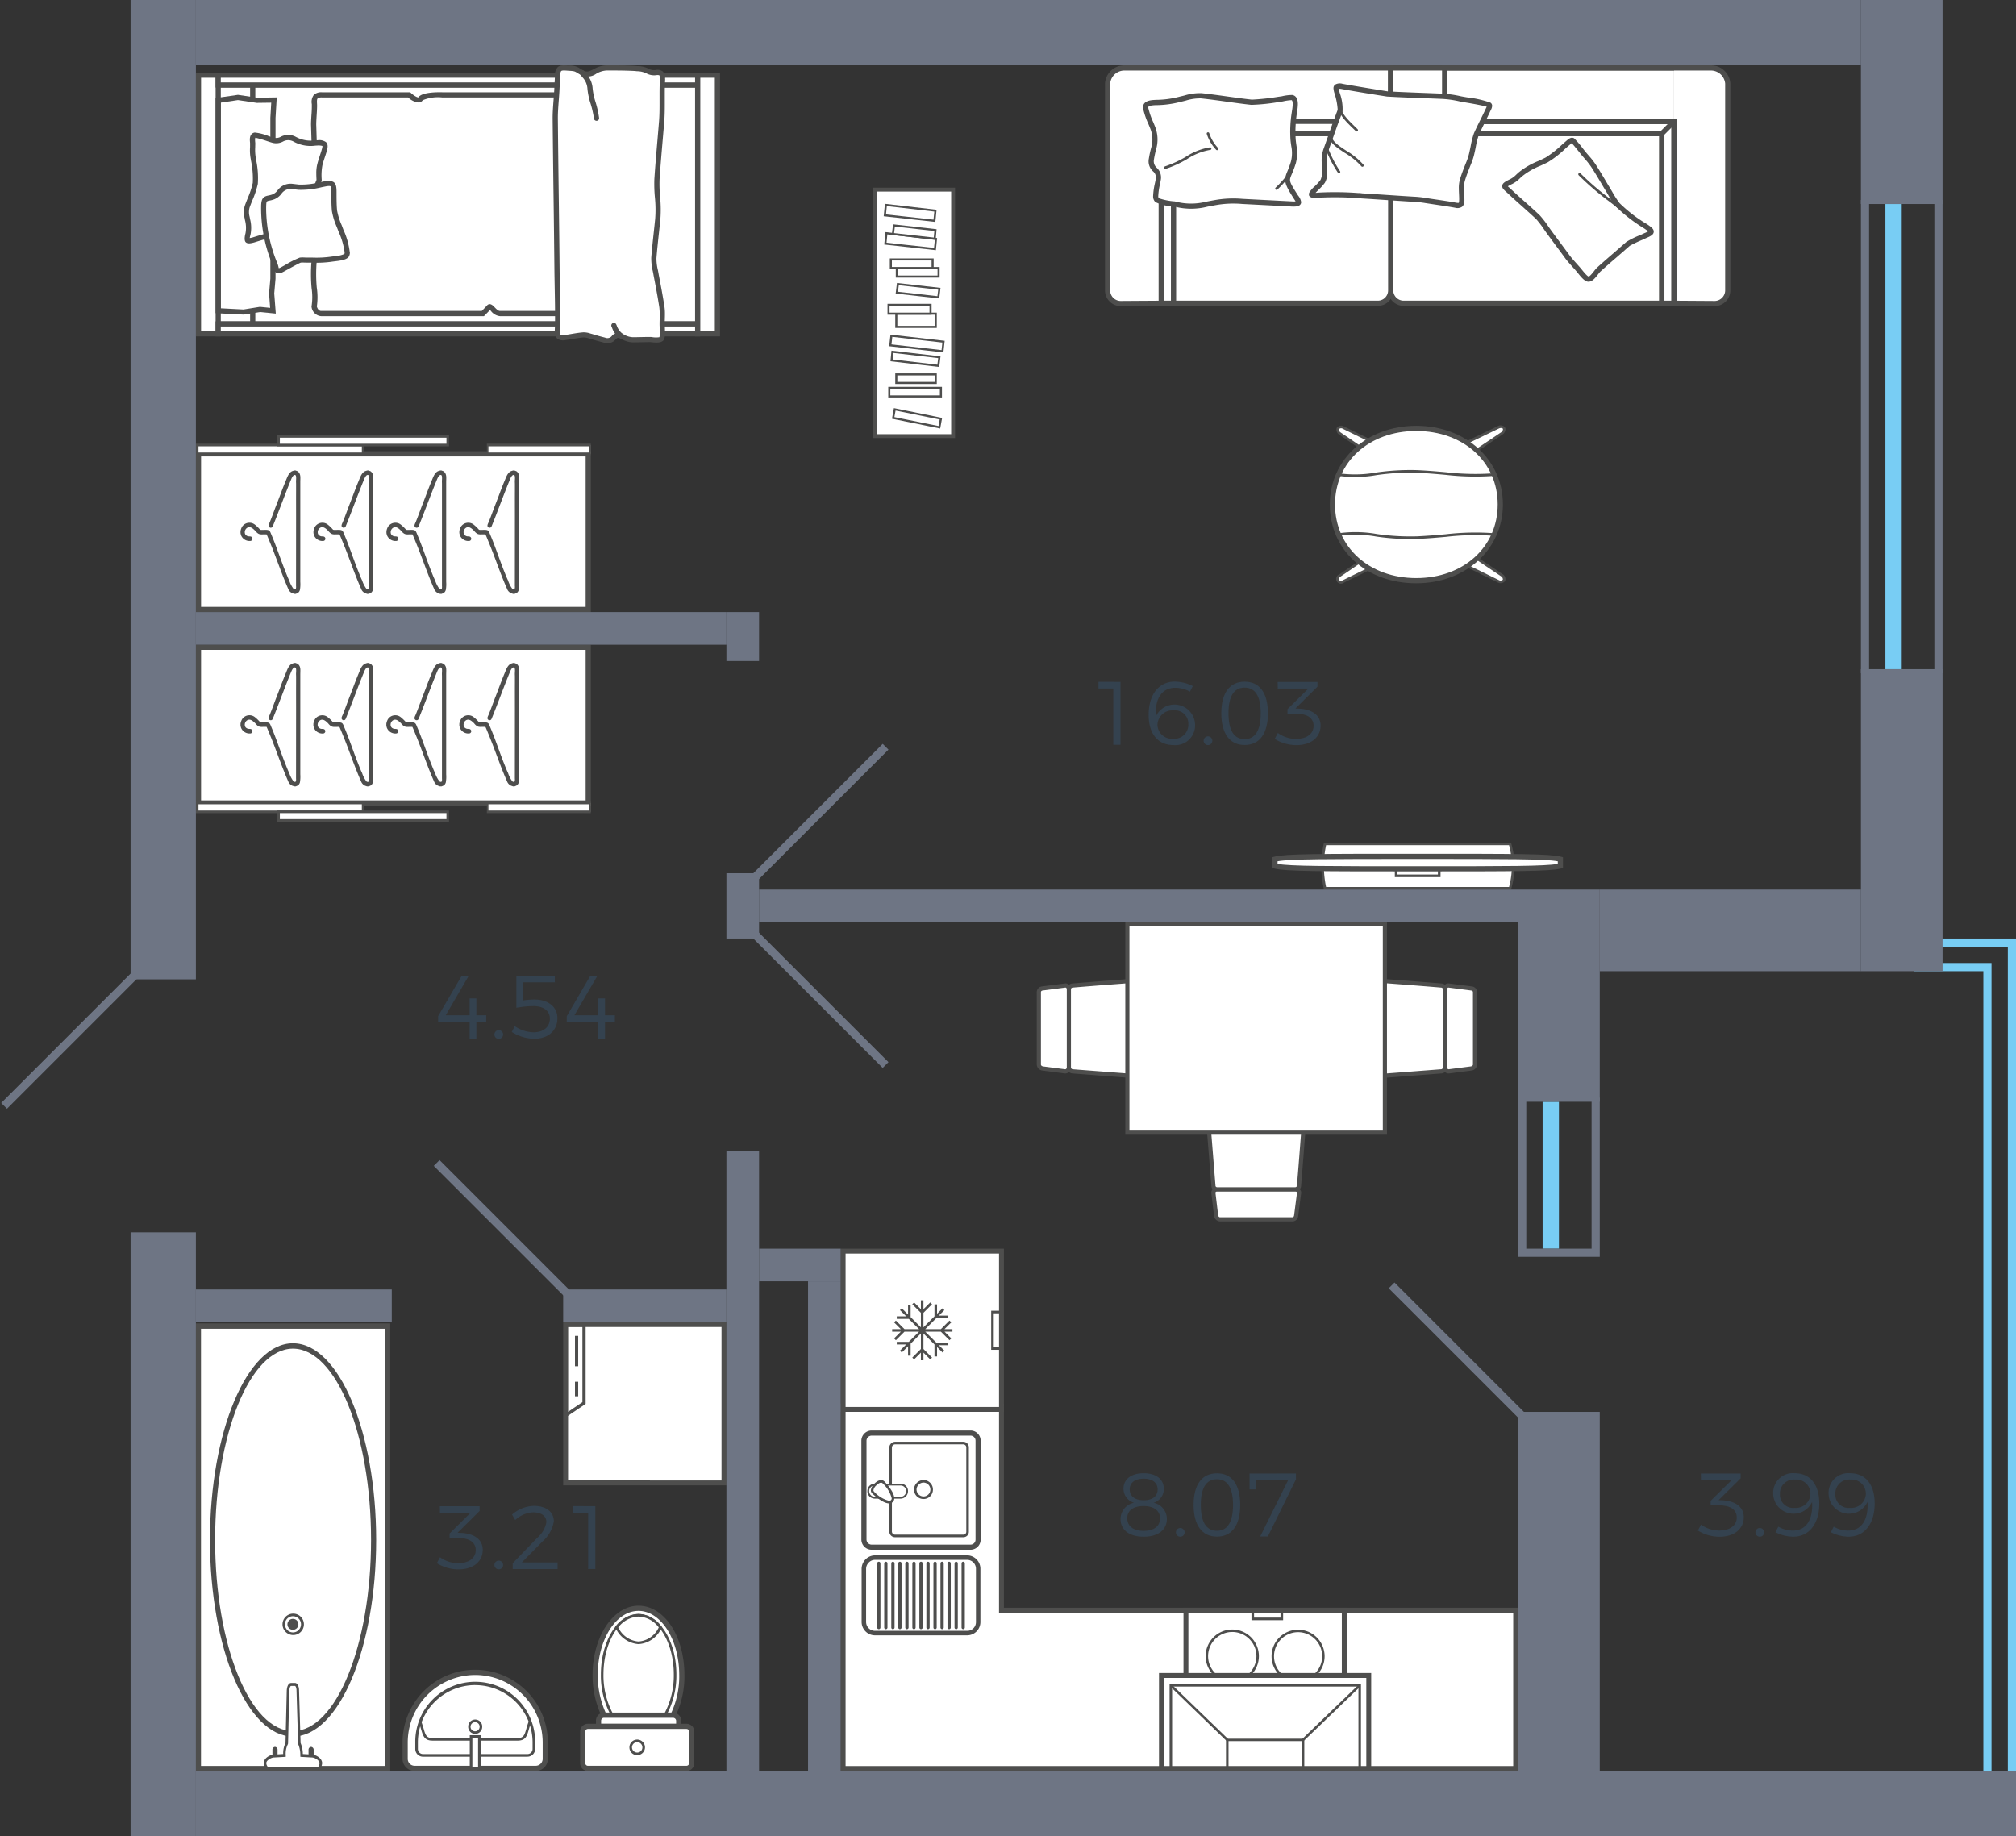 <svg xmlns="http://www.w3.org/2000/svg" width="247" height="225" viewBox="0 0 247 225">
  <rect x="0" y="0" width="247" height="225" fill="#333333" stroke="none"/>
  <title>44-2-4_tip_2</title>
  <g id="Слой_2" data-name="Слой 2">
    <g id="_44-2-4_tip_2" data-name="44-2-4_tip_2">
      <g id="m">
        <g>
          <path d="M130.96,121.216v9.576a.485.485,0,0,1-.483.484l-2.743-.356a.516.516,0,0,1-.458-.483v-8.866a.471.471,0,0,1,.458-.456l2.743-.356A.447.447,0,0,1,130.96,121.216Z" fill="#fff" fill-rule="evenodd"/>
          <path d="M127.023,130.437v-8.866a.726.726,0,0,1,.686-.71l2.735-.354a.593.593,0,0,1,.5.139.746.746,0,0,1,.274.57v9.578a.772.772,0,0,1-.255.558.66.66,0,0,1-.508.176l-2.75-.356a.769.769,0,0,1-.678-.735m3.682-9.221a.243.243,0,0,0-.086-.177.115.115,0,0,0-.093-.031l-2.76.358c-.121.013-.235.079-.235.2v8.866c0,.136.136.21.253.234l2.726.352a.159.159,0,0,0,.108-.049.257.257,0,0,0,.087-.18Z" fill="#4e4e4d" fill-rule="evenodd"/>
          <path d="M140.46,121.088v9.756c0,.914-.254,1.117-1.118,1.041l-7.925-.609a.5.5,0,0,1-.457-.484v-9.576a.472.472,0,0,1,.457-.457c2.692-.229,5.08-.407,7.773-.61C140.181,120.073,140.46,120.149,140.46,121.088Z" fill="#fff" fill-rule="evenodd"/>
          <path d="M130.705,130.794v-9.578a.727.727,0,0,1,.686-.711c2.419-.2,4.588-.369,6.953-.547l.826-.062a1.647,1.647,0,0,1,1.257.2,1.309,1.309,0,0,1,.287.991v9.756a1.431,1.431,0,0,1-.316,1.078,1.382,1.382,0,0,1-1.078.216l-7.923-.61a.748.748,0,0,1-.692-.734m9.5-9.706c0-.339-.04-.541-.124-.619-.112-.1-.417-.1-.873-.067l-.827.063c-2.363.178-4.53.342-6.944.546a.224.224,0,0,0-.224.2v9.578a.239.239,0,0,0,.228.228l7.92.61c.375.032.594,0,.693-.084s.151-.319.151-.7Z" fill="#4e4e4d" fill-rule="evenodd"/>
          <path d="M177.04,121.216v9.576a.485.485,0,0,0,.483.484l2.743-.356a.516.516,0,0,0,.458-.483v-8.866a.471.471,0,0,0-.458-.456l-2.744-.356A.447.447,0,0,0,177.04,121.216Z" fill="#fff" fill-rule="evenodd"/>
          <path d="M180.977,130.437v-8.866a.726.726,0,0,0-.686-.71l-2.735-.354a.593.593,0,0,0-.5.139.743.743,0,0,0-.274.57v9.578a.772.772,0,0,0,.255.558.661.661,0,0,0,.508.176l2.751-.356a.77.77,0,0,0,.677-.735m-3.683-9.221a.244.244,0,0,1,.087-.177.115.115,0,0,1,.093-.031l2.76.358c.121.013.236.079.236.2v8.866c0,.136-.137.21-.254.234l-2.725.352a.159.159,0,0,1-.109-.049.259.259,0,0,1-.088-.18Z" fill="#4e4e4d" fill-rule="evenodd"/>
          <path d="M167.54,121.088v9.756c0,.914.254,1.117,1.118,1.041l7.925-.609a.5.5,0,0,0,.457-.484v-9.576a.472.472,0,0,0-.457-.457c-2.692-.229-5.08-.407-7.773-.61C167.819,120.073,167.54,120.149,167.54,121.088Z" fill="#fff" fill-rule="evenodd"/>
          <path d="M177.294,130.794v-9.578a.726.726,0,0,0-.685-.711c-2.419-.2-4.588-.369-6.953-.547l-.826-.062a1.647,1.647,0,0,0-1.257.2,1.309,1.309,0,0,0-.287.991v9.756a1.431,1.431,0,0,0,.316,1.078,1.382,1.382,0,0,0,1.078.216l7.923-.61a.747.747,0,0,0,.691-.734m-9.5-9.706c0-.339.04-.541.124-.619.112-.1.417-.1.873-.067l.827.063c2.363.178,4.53.342,6.944.546a.224.224,0,0,1,.224.2v9.578a.239.239,0,0,1-.228.228l-7.92.61c-.375.032-.594,0-.693-.084s-.151-.319-.151-.7Z" fill="#4e4e4d" fill-rule="evenodd"/>
          <path d="M158.7,145.726h-9.577a.447.447,0,0,0-.458.483l.331,2.743a.515.515,0,0,0,.483.458h8.865a.472.472,0,0,0,.457-.458l.356-2.743A.446.446,0,0,0,158.7,145.726Z" fill="#fff" fill-rule="evenodd"/>
          <path d="M149.481,149.664h8.865a.726.726,0,0,0,.71-.685l.355-2.737a.6.6,0,0,0-.14-.5.746.746,0,0,0-.57-.272h-9.576a.748.748,0,0,0-.57.272.608.608,0,0,0-.137.514l.327,2.724a.772.772,0,0,0,.736.681m9.22-3.683a.245.245,0,0,1,.179.087.111.111,0,0,1,.029.092l-.357,2.76c-.013.119-.081.235-.206.235h-8.865c-.136,0-.211-.136-.234-.253l-.327-2.724a.123.123,0,0,1,.028-.111.247.247,0,0,1,.177-.086Z" fill="#4e4e4d" fill-rule="evenodd"/>
          <path d="M158.828,136.227h-9.754c-.915,0-1.117.253-1.041,1.116l.634,7.926a.455.455,0,0,0,.458.457H158.7a.455.455,0,0,0,.457-.457c.228-2.692.407-5.08.61-7.773C159.87,136.505,159.769,136.227,158.828,136.227Z" fill="#fff" fill-rule="evenodd"/>
          <path d="M149.125,145.981H158.7a.714.714,0,0,0,.712-.712c.2-2.393.369-4.563.547-6.926l.062-.827c.062-.606.052-.988-.183-1.247a1.315,1.315,0,0,0-1.01-.3h-9.755a1.435,1.435,0,0,0-1.078.316,1.38,1.38,0,0,0-.217,1.079l.636,7.923a.706.706,0,0,0,.71.691m9.7-9.5c.348,0,.554.043.633.129.113.125.092.488.054.861l-.063.834c-.178,2.363-.342,4.531-.547,6.944a.209.209,0,0,1-.205.225h-9.576a.2.2,0,0,1-.2-.2l-.637-7.945c-.032-.375,0-.594.085-.693s.318-.151.7-.151Z" fill="#4e4e4d" fill-rule="evenodd"/>
          <rect x="138.124" y="113.254" width="31.554" height="25.53" fill="#fff"/>
          <path d="M137.871,139.038h32.061V113H137.871Zm31.553-.508H138.378V113.508h31.046Z" fill="#4e4e4d" fill-rule="evenodd"/>
        </g>
        <g>
          <g>
            <polygon points="103.3 216.7 103.3 172.3 122.7 172.3 122.7 197.3 185.7 197.3 185.7 216.7 103.3 216.7" fill="#fff" fill-rule="evenodd"/>
            <path d="M122.4,172.6v25h63v18.8H103.6V172.6h18.8m.6-.6H103v45h83V197H123V172Z" fill="#4e4e4d"/>
          </g>
          <g>
            <g>
              <g>
                <rect x="145.3" y="197.3" width="19.4" height="19.4" fill="#fff"/>
                <path d="M164.4,197.6v18.8H145.6V197.6h18.8m.6-.6H145v20h20V197Z" fill="#4e4e4d"/>
              </g>
              <path d="M147.865,211.039a3.112,3.112,0,1,1,3.111,3.112A3.111,3.111,0,0,1,147.865,211.039Z" fill="#fff" stroke="#4e4e4d" stroke-miterlimit="10" stroke-width="0.3" fill-rule="evenodd"/>
              <path d="M147.865,202.961a3.112,3.112,0,1,1,3.111,3.081A3.118,3.118,0,0,1,147.865,202.961Z" fill="#fff" stroke="#4e4e4d" stroke-miterlimit="10" stroke-width="0.3" fill-rule="evenodd"/>
              <path d="M155.943,211.039a3.1,3.1,0,1,1,3.112,3.112A3.092,3.092,0,0,1,155.943,211.039Z" fill="#fff" stroke="#4e4e4d" stroke-miterlimit="10" stroke-width="0.3" fill-rule="evenodd"/>
              <path d="M155.943,202.961a3.1,3.1,0,1,1,3.112,3.081A3.1,3.1,0,0,1,155.943,202.961Z" fill="#fff" stroke="#4e4e4d" stroke-miterlimit="10" stroke-width="0.3" fill-rule="evenodd"/>
              <path d="M156.889,197.475v.732h-3.242v-.732h-.317v1.05h3.878v-1.05Z" fill="#4e4e4d" fill-rule="evenodd"/>
              <path d="M156.889,216.525v-.732h-3.242v.732h-.317v-1.05h3.878v1.05Z" fill="#4e4e4d" fill-rule="evenodd"/>
            </g>
            <g>
              <g>
                <rect x="142.3" y="205.3" width="25.4" height="11.4" fill="#fff"/>
                <path d="M167.4,205.6v10.8H142.6V205.6h24.8m.6-.6H142v12h26V205Z" fill="#4e4e4d"/>
              </g>
              <polygon points="143.606 216.5 143.606 206.657 166.437 206.657 166.437 216.5 166.745 216.5 166.745 206.362 143.298 206.362 143.298 216.5 143.606 216.5" fill="#4e4e4d" fill-rule="evenodd"/>
              <polygon points="150.517 216.5 150.517 213.338 159.495 213.338 159.495 216.5 159.803 216.5 159.803 213.044 150.209 213.044 150.209 216.5 150.517 216.5" fill="#4e4e4d" fill-rule="evenodd"/>
              <polygon points="159.54 213.087 159.758 213.295 166.7 206.613 166.482 206.406 159.54 213.087" fill="#4e4e4d" fill-rule="evenodd"/>
              <polygon points="143.343 206.613 150.253 213.295 150.473 213.087 143.562 206.406 143.343 206.613" fill="#4e4e4d" fill-rule="evenodd"/>
            </g>
          </g>
          <g>
            <g>
              <rect x="103.3" y="153.3" width="19.4" height="19.4" fill="#fff"/>
              <path d="M122.4,153.6v18.8H103.6V153.6h18.8m.6-.6H103v20h20V153Z" fill="#4e4e4d"/>
            </g>
            <polygon points="112.828 159.325 112.828 160.417 111.995 159.589 111.772 159.811 112.828 160.861 112.828 162.637 111.57 161.386 111.57 159.887 111.256 159.887 111.256 161.073 110.488 160.308 110.264 160.529 111.033 161.295 109.872 161.295 109.872 161.607 111.347 161.607 112.605 162.86 110.819 162.86 109.764 161.81 109.541 162.031 110.373 162.86 109.307 162.86 109.307 163.172 110.372 163.172 109.541 164 109.764 164.221 110.818 163.172 112.604 163.172 111.346 164.423 109.872 164.423 109.872 164.736 111.032 164.736 110.264 165.5 110.488 165.723 111.256 164.958 111.256 166.111 111.57 166.111 111.57 164.645 112.828 163.393 112.828 165.296 111.772 166.346 111.995 166.568 112.828 165.739 112.828 166.675 113.141 166.675 113.141 165.74 113.973 166.568 114.196 166.346 113.141 165.296 113.141 163.393 114.493 164.739 114.493 166.205 114.807 166.205 114.807 165.051 115.481 165.723 115.705 165.5 115.03 164.829 116.19 164.829 116.19 164.516 114.716 164.516 113.365 163.172 115.276 163.172 116.33 164.221 116.553 164 115.722 163.172 116.693 163.172 116.693 162.86 115.721 162.86 116.553 162.031 116.33 161.81 115.275 162.86 113.364 162.86 114.716 161.513 116.19 161.513 116.19 161.201 115.03 161.201 115.705 160.529 115.481 160.308 114.807 160.979 114.807 159.825 114.493 159.825 114.493 161.291 113.141 162.637 113.141 160.86 114.196 159.811 113.973 159.589 113.141 160.416 113.141 159.325 112.828 159.325" fill="#4e4e4d" fill-rule="evenodd"/>
            <path d="M122.76,165.393h-1.32v-4.786h1.32Zm-1.006-.313h.692v-4.16h-.692Z" fill="#4e4e4d" fill-rule="evenodd"/>
          </g>
          <g>
            <g>
              <path d="M119.838,188.639v-12.1a.927.927,0,0,0-.944-.942h-12.1a.945.945,0,0,0-.943.942v12.1a.945.945,0,0,0,.943.943h12.1A.927.927,0,0,0,119.838,188.639Z" fill="#fff" fill-rule="evenodd"/>
              <path d="M105.536,188.639v-12.1a1.258,1.258,0,0,1,1.257-1.257h12.1a1.242,1.242,0,0,1,1.256,1.257v12.1a1.242,1.242,0,0,1-1.256,1.257h-12.1a1.258,1.258,0,0,1-1.257-1.257m13.987-12.1a.615.615,0,0,0-.629-.629h-12.1a.629.629,0,0,0-.629.629v12.1a.629.629,0,0,0,.629.629h12.1a.615.615,0,0,0,.629-.629Z" fill="#4e4e4d" fill-rule="evenodd"/>
              <path d="M108.961,187.664v-10.31a.717.717,0,0,1,.724-.69h8.329a.682.682,0,0,1,.691.69v10.31a.669.669,0,0,1-.691.693h-8.329a.693.693,0,0,1-.724-.693m9.43-10.31a.373.373,0,0,0-.377-.376h-8.329a.4.4,0,0,0-.409.376v10.31a.381.381,0,0,0,.409.378h8.329a.357.357,0,0,0,.377-.378Z" fill="#4e4e4d" fill-rule="evenodd"/>
              <path d="M111.131,182.7h0a.779.779,0,0,0-.786-.786H107.17a.777.777,0,0,0-.785.786.8.8,0,0,0,.785.816h3.175A.806.806,0,0,0,111.131,182.7Z" fill="#fff" fill-rule="evenodd"/>
              <path d="M106.274,182.7a.887.887,0,0,1,.9-.9h3.175a.887.887,0,0,1,.9.9.915.915,0,0,1-.9.928H107.17a.914.914,0,0,1-.9-.928m4.746,0a.667.667,0,0,0-.675-.676H107.17a.667.667,0,0,0-.675.676.692.692,0,0,0,.675.707h3.175A.692.692,0,0,0,111.02,182.7Z" fill="#4e4e4d" fill-rule="evenodd"/>
              <path d="M109.276,183.924c.5-.5-.566-1.823-1.037-2.3-.315-.282-.755.032-1.006.284-.22.22-.566.691-.252.974C107.453,183.359,108.773,184.427,109.276,183.924Z" fill="#fff" fill-rule="evenodd"/>
              <path d="M106.7,182.607h0a1.352,1.352,0,0,1,.422-.806c.457-.457.915-.565,1.223-.288.019.018,1.221,1.23,1.221,2.063a.607.607,0,0,1-.638.636c-.835,0-2.045-1.2-2.057-1.214a.517.517,0,0,1-.171-.391m2.551.969a3.785,3.785,0,0,0-1.123-1.835c-.245-.219-.661.16-.783.283a1.027,1.027,0,0,0-.332.583.212.212,0,0,0,.074.163,3.789,3.789,0,0,0,1.841,1.128.3.3,0,0,0,.323-.322Z" fill="#4e4e4d" fill-rule="evenodd"/>
              <path d="M111.98,182.51a1.193,1.193,0,0,1,1.162-1.163,1.164,1.164,0,0,1,1.163,1.163,1.151,1.151,0,0,1-1.163,1.163,1.164,1.164,0,0,1-1.162-1.163m2.011,0a.86.86,0,0,0-.849-.849.882.882,0,0,0-.848.849.86.86,0,0,0,.848.849A.84.84,0,0,0,113.991,182.51Z" fill="#4e4e4d" fill-rule="evenodd"/>
            </g>
            <g>
              <path d="M105.665,198.737v-6.516a1.561,1.561,0,0,1,1.541-1.54h11.275a1.542,1.542,0,0,1,1.539,1.54v6.516a1.523,1.523,0,0,1-1.54,1.541H107.206a1.542,1.542,0,0,1-1.541-1.541m14.006-6.516a1.193,1.193,0,0,0-1.191-1.191H107.206a1.221,1.221,0,0,0-1.19,1.191v6.516a1.191,1.191,0,0,0,1.19,1.191h11.275a1.164,1.164,0,0,0,1.19-1.191Z" fill="#4e4e4d" fill-rule="evenodd"/>
              <path d="M105.566,192.221v6.516a1.639,1.639,0,0,0,.481,1.16h0a1.638,1.638,0,0,0,1.159.482h11.275a1.635,1.635,0,0,0,1.163-.477h0a1.635,1.635,0,0,0,.476-1.165h0v-6.516h0a1.637,1.637,0,0,0-.481-1.159h0a1.635,1.635,0,0,0-1.157-.48H107.206a1.66,1.66,0,0,0-1.64,1.639m.2,6.516v-6.516a1.438,1.438,0,0,1,.429-1.012h0a1.435,1.435,0,0,1,1.013-.428h11.275a1.434,1.434,0,0,1,1.017.422h0a1.442,1.442,0,0,1,.422,1.019h0v6.516h0a1.436,1.436,0,0,1-.417,1.024h0a1.436,1.436,0,0,1-1.023.417H107.206a1.436,1.436,0,0,1-1.018-.422h0A1.439,1.439,0,0,1,105.764,198.737Zm13.487-7.287a1.093,1.093,0,0,1,.321.771v6.516a1.066,1.066,0,0,1-1.091,1.091H107.206a1.086,1.086,0,0,1-.771-.319h0a1.088,1.088,0,0,1-.32-.771v-6.516a1.092,1.092,0,0,1,.329-.763h0a1.081,1.081,0,0,1,.762-.328h11.275a1.085,1.085,0,0,1,.77.319Zm.519.771a1.287,1.287,0,0,0-.378-.911h0a1.285,1.285,0,0,0-.91-.379H107.206a1.321,1.321,0,0,0-1.289,1.29v6.516a1.287,1.287,0,0,0,.378.912h0a1.289,1.289,0,0,0,.911.379h11.275a1.263,1.263,0,0,0,1.289-1.29Z" fill="#4e4e4d"/>
              <path d="M117.81,199.423a.2.2,0,1,0,.4,0v-7.86a.2.2,0,0,0-.4,0Z" fill="#4e4e4d"/>
              <path d="M116.949,199.423a.2.2,0,1,0,.4,0v-7.86a.2.2,0,1,0-.4,0Z" fill="#4e4e4d"/>
              <path d="M116.087,199.423a.2.2,0,1,0,.4,0v-7.86a.2.2,0,0,0-.4,0Z" fill="#4e4e4d"/>
              <path d="M115.226,199.423a.2.2,0,1,0,.4,0v-7.86a.2.2,0,1,0-.4,0Z" fill="#4e4e4d"/>
              <path d="M114.364,199.423a.2.2,0,1,0,.4,0v-7.86a.2.2,0,0,0-.4,0Z" fill="#4e4e4d"/>
              <path d="M113.5,199.423a.2.2,0,1,0,.4,0v-7.86a.2.2,0,1,0-.4,0Z" fill="#4e4e4d"/>
              <path d="M112.641,199.423a.2.2,0,1,0,.4,0v-7.86a.2.2,0,0,0-.4,0Z" fill="#4e4e4d"/>
              <path d="M111.78,199.423a.2.2,0,1,0,.4,0v-7.86a.2.2,0,1,0-.4,0Z" fill="#4e4e4d"/>
              <path d="M110.918,199.423a.2.2,0,1,0,.4,0v-7.86a.2.2,0,1,0-.4,0Z" fill="#4e4e4d"/>
              <path d="M110.057,199.423a.2.2,0,1,0,.4,0v-7.86a.2.2,0,1,0-.4,0Z" fill="#4e4e4d"/>
              <path d="M109.2,199.423a.2.2,0,1,0,.4,0v-7.86a.2.2,0,1,0-.4,0Z" fill="#4e4e4d"/>
              <path d="M108.334,199.423a.2.2,0,1,0,.4,0v-7.86a.2.2,0,1,0-.4,0Z" fill="#4e4e4d"/>
              <path d="M107.472,199.423a.2.2,0,1,0,.4,0v-7.86a.2.2,0,0,0-.4,0Z" fill="#4e4e4d"/>
            </g>
          </g>
        </g>
        <g>
          <path d="M49.64,213.5v2a1.167,1.167,0,0,0,1.145,1.176H65.662a1.167,1.167,0,0,0,1.145-1.176v-2a8.584,8.584,0,0,0-17.167,0Z" fill="#fff" fill-rule="evenodd"/>
          <path d="M65.662,217H50.785a1.482,1.482,0,0,1-1.463-1.5v-2a8.9,8.9,0,1,1,17.8,0v2a1.481,1.481,0,0,1-1.463,1.5m-7.439-11.762a8.275,8.275,0,0,0-8.264,8.266v2a.843.843,0,0,0,.826.859H65.662a.853.853,0,0,0,.826-.859v-2A8.276,8.276,0,0,0,58.223,205.238Z" fill="#4e4e4d" fill-rule="evenodd"/>
          <path d="M64.614,215.252H51.835a.945.945,0,0,1-.955-.954V213.5a7.344,7.344,0,1,1,14.687,0v.794a.944.944,0,0,1-.953.954m-6.391-8.774A7.035,7.035,0,0,0,51.2,213.5v.794a.63.63,0,0,0,.637.636h12.78a.63.63,0,0,0,.635-.636V213.5A7.034,7.034,0,0,0,58.223,206.478Z" fill="#4e4e4d" fill-rule="evenodd"/>
          <path d="M63.405,213.28H52.978c-.979,0-1.149-.584-1.387-1.392-.075-.258-.163-.552-.285-.869l.294-.117c.13.331.219.633.3.9.234.8.341,1.163,1.081,1.163H63.405c.756,0,.858-.356,1.081-1.139a9.435,9.435,0,0,1,.3-.921l.294.117c-.126.325-.211.625-.287.89-.225.8-.39,1.371-1.386,1.371" fill="#4e4e4d" fill-rule="evenodd"/>
          <path d="M58.223,212.455a.86.86,0,0,1-.858-.859.859.859,0,1,1,1.716,0,.859.859,0,0,1-.858.859m0-1.431a.557.557,0,1,0,.541.572A.55.55,0,0,0,58.223,211.024Z" fill="#4e4e4d" fill-rule="evenodd"/>
          <rect x="57.715" y="212.772" width="1.017" height="3.911" fill="#fff"/>
          <path d="M58.891,216.841H57.556v-4.227h1.335Zm-1.017-.318h.7v-3.592h-.7Z" fill="#4e4e4d" fill-rule="evenodd"/>
        </g>
        <g>
          <path d="M83.537,205.238a10.921,10.921,0,0,1-1.081,4.926H74a11.332,11.332,0,0,1-1.081-4.926c0-4.514,2.383-8.17,5.309-8.17,2.955,0,5.308,3.656,5.308,8.17Z" fill="#fff" fill-rule="evenodd"/>
          <path d="M72.6,205.238c0-4.681,2.524-8.488,5.626-8.488,3.155,0,5.628,3.727,5.628,8.488a11.181,11.181,0,0,1-1.116,5.071l-.088.173H73.8l-.087-.177a11.747,11.747,0,0,1-1.114-5.067m10.618,0c0-4.33-2.238-7.853-4.992-7.853s-4.99,3.523-4.99,7.853a11.226,11.226,0,0,0,.963,4.609h8.06A10.714,10.714,0,0,0,83.219,205.238Z" fill="#4e4e4d" fill-rule="evenodd"/>
          <path d="M82.71,205.174a9.975,9.975,0,0,1-1.24,4.99H75.017a9.975,9.975,0,0,1-1.24-4.99c0-4.006,2-7.247,4.452-7.247C80.707,197.927,82.71,201.168,82.71,205.174Z" fill="#fff" fill-rule="evenodd"/>
          <path d="M73.619,205.174c0-4.084,2.068-7.407,4.608-7.407,2.56,0,4.642,3.323,4.642,7.407a10.156,10.156,0,0,1-1.262,5.071l-.046.079H74.927l-.047-.079a10.179,10.179,0,0,1-1.261-5.071m8.933,0c0-3.908-1.94-7.09-4.325-7.09-2.365,0-4.291,3.182-4.291,7.09a9.913,9.913,0,0,0,1.174,4.833h6.268A9.9,9.9,0,0,0,82.552,205.174Z" fill="#4e4e4d" fill-rule="evenodd"/>
          <path d="M75.558,199.388a3.532,3.532,0,0,1,2.671-1.461,3.433,3.433,0,0,1,2.669,1.461,3.147,3.147,0,0,1-2.669,1.908A3.187,3.187,0,0,1,75.558,199.388Z" fill="#fff" fill-rule="evenodd"/>
          <path d="M75.367,199.369l.068-.082a3.677,3.677,0,0,1,2.792-1.52,3.58,3.58,0,0,1,2.8,1.522l.065.082-.05.092a3.284,3.284,0,0,1-2.812,1.992,3.329,3.329,0,0,1-2.81-1.992Zm5.342.037a3.234,3.234,0,0,0-2.482-1.322,3.318,3.318,0,0,0-2.478,1.324,2.983,2.983,0,0,0,2.478,1.73A2.948,2.948,0,0,0,80.709,199.406Z" fill="#4e4e4d" fill-rule="evenodd"/>
          <path d="M83.155,210.833v.7H73.332v-.7a.673.673,0,0,1,.669-.669h8.455A.7.7,0,0,1,83.155,210.833Z" fill="#fff" fill-rule="evenodd"/>
          <path d="M73.015,211.85v-1.017a.987.987,0,0,1,.986-.986h8.456a1.014,1.014,0,0,1,1.015.986v1.017Zm9.823-1.017a.381.381,0,0,0-.381-.351H74a.358.358,0,0,0-.352.351v.381h9.189Z" fill="#4e4e4d" fill-rule="evenodd"/>
          <path d="M72.031,211.531H84.11a.636.636,0,0,1,.636.636v3.88a.636.636,0,0,1-.636.636H72.03a.636.636,0,0,1-.636-.636v-3.878A.638.638,0,0,1,72.031,211.531Z" fill="#fff"/>
          <path d="M71.077,216.046v-3.877a.954.954,0,0,1,.952-.955h12.08a.956.956,0,0,1,.953.954v3.878a.955.955,0,0,1-.953.954H72.029a.953.953,0,0,1-.952-.954m13.351-3.877a.319.319,0,0,0-.319-.319H72.029a.318.318,0,0,0-.318.318v3.878a.318.318,0,0,0,.318.319h12.08a.32.32,0,0,0,.319-.319Z" fill="#4e4e4d" fill-rule="evenodd"/>
          <path d="M77.115,214.107a.954.954,0,1,1,.954.953.943.943,0,0,1-.954-.953m1.59,0a.637.637,0,1,0-.636.636A.629.629,0,0,0,78.705,214.107Z" fill="#4e4e4d" fill-rule="evenodd"/>
        </g>
        <g>
          <rect x="107.239" y="23.238" width="9.537" height="30.201" fill="#fff"/>
          <path d="M117.015,53.677H107V23h10.015Zm-9.537-.477h9.059V23.477h-9.059Z" fill="#4e4e4d" fill-rule="evenodd"/>
          <polygon points="109.433 51.213 109.624 50.165 115.283 51.309 115.091 52.358 109.433 51.213" fill="#fff" fill-rule="evenodd"/>
          <path d="M115.193,52.508l-5.909-1.2.238-1.3,5.908,1.2Zm-5.613-1.4,5.409,1.094.145-.8-5.409-1.094Z" fill="#4e4e4d" fill-rule="evenodd"/>
          <rect x="108.956" y="47.526" width="6.327" height="1.049" fill="#fff"/>
          <path d="M115.409,48.7h-6.58V47.4h6.58Zm-6.326-.254h6.072v-.8h-6.072Z" fill="#4e4e4d" fill-rule="evenodd"/>
          <rect x="109.814" y="45.873" width="4.833" height="1.049" fill="#fff"/>
          <path d="M114.774,47.049h-5.086v-1.3h5.086Zm-4.832-.255h4.577V46h-4.577Z" fill="#4e4e4d" fill-rule="evenodd"/>
          <polygon points="109.242 44.156 109.337 43.107 115.091 43.775 114.964 44.824 109.242 44.156" fill="#fff" fill-rule="evenodd"/>
          <path d="M115.075,44.965l-5.971-.7.118-1.3,6.011.7Zm-5.7-.921,5.473.639.1-.8-5.5-.637Z" fill="#4e4e4d" fill-rule="evenodd"/>
          <polygon points="109.083 42.312 109.21 41.137 115.6 41.867 115.473 43.044 109.083 42.312" fill="#fff" fill-rule="evenodd"/>
          <path d="M115.585,43.185l-6.642-.761L109.1,41l6.643.76Zm-6.361-.985,6.136.7.1-.924-6.136-.7Z" fill="#4e4e4d" fill-rule="evenodd"/>
          <rect x="109.814" y="38.434" width="4.833" height="1.621" fill="#fff"/>
          <path d="M114.774,40.182h-5.086V38.307h5.086Zm-4.832-.254h4.577V38.561h-4.577Z" fill="#4e4e4d" fill-rule="evenodd"/>
          <rect x="108.861" y="37.353" width="5.15" height="1.081" fill="#fff"/>
          <path d="M114.138,38.561h-5.4V37.226h5.4Zm-5.15-.254h4.895V37.48h-4.895Z" fill="#4e4e4d" fill-rule="evenodd"/>
          <polygon points="109.878 35.859 110.005 34.81 115.091 35.382 114.964 36.431 109.878 35.859" fill="#fff" fill-rule="evenodd"/>
          <path d="M115.075,36.571l-5.338-.6.158-1.3,5.338.6Zm-5.056-.824,4.834.544.1-.8-4.834-.544Z" fill="#4e4e4d" fill-rule="evenodd"/>
          <polygon points="108.479 29.851 108.606 28.579 114.678 29.278 114.551 30.518 108.479 29.851" fill="#fff" fill-rule="evenodd"/>
          <path d="M114.665,30.659l-.128-.014-6.2-.682.153-1.525,6.325.728Zm-6.047-.921,5.82.64.1-.988-5.82-.67Z" fill="#4e4e4d" fill-rule="evenodd"/>
          <polygon points="109.401 28.674 109.528 27.625 114.614 28.198 114.519 29.247 109.401 28.674" fill="#fff" fill-rule="evenodd"/>
          <path d="M114.635,29.387l-5.376-.6.159-1.3,5.334.6Zm-5.093-.825,4.862.544.073-.8-4.838-.545Z" fill="#4e4e4d" fill-rule="evenodd"/>
          <polygon points="108.415 26.385 108.543 25.114 114.614 25.813 114.488 27.053 108.415 26.385" fill="#fff" fill-rule="evenodd"/>
          <path d="M114.6,27.194l-.129-.014-6.2-.682.153-1.525,6.325.729Zm-6.048-.921,5.82.641.1-.989-5.818-.67Z" fill="#4e4e4d" fill-rule="evenodd"/>
          <rect x="109.878" y="32.839" width="5.118" height="1.049" fill="#fff"/>
          <path d="M115.123,34.015h-5.372v-1.3h5.372Zm-5.118-.254h4.864v-.8h-4.864Z" fill="#4e4e4d" fill-rule="evenodd"/>
          <rect x="109.147" y="31.79" width="5.118" height="1.049" fill="#fff"/>
          <path d="M114.391,32.966H109.02v-1.3h5.371Zm-5.117-.255h4.864v-.794h-4.864Z" fill="#4e4e4d" fill-rule="evenodd"/>
        </g>
        <g>
          <path d="M170.387,16.368h33.219V37.159h-31.63a1.594,1.594,0,0,1-1.589-1.59Z" fill="#fff" fill-rule="evenodd"/>
          <path d="M170.068,35.569V16.051h33.857V37.477H171.976a1.91,1.91,0,0,1-1.908-1.908m.636-18.883V35.569a1.274,1.274,0,0,0,1.272,1.273h31.312V16.686Z" fill="#4e4e4d" fill-rule="evenodd"/>
          <path d="M143.778,16.368h26.609v19.2a1.574,1.574,0,0,1-1.59,1.589H143.778Z" fill="#fff" fill-rule="evenodd"/>
          <path d="M136.88,37.477V16.051H170.7V35.569a1.887,1.887,0,0,1-1.907,1.908Zm.636-20.791V36.842H168.8a1.259,1.259,0,0,0,1.271-1.273V16.686Z" fill="#4e4e4d" fill-rule="evenodd"/>
          <path d="M137.292,37.19A1.615,1.615,0,0,1,135.7,35.6V10.2a2.057,2.057,0,0,1,2.1-1.875h32.586v6.548h-28.1V37.158Z" fill="#fff" fill-rule="evenodd"/>
          <path d="M135.385,35.6V10.2a2.377,2.377,0,0,1,2.424-2.194h32.9v7.185H142.6V37.475l-5.308.034a1.935,1.935,0,0,1-1.909-1.908M170.068,8.642H137.8a1.751,1.751,0,0,0-1.782,1.6l0,25.362a1.3,1.3,0,0,0,1.27,1.273l4.673-.03V14.557h28.1Z" fill="#4e4e4d" fill-rule="evenodd"/>
          <polygon points="170.387 14.874 170.387 16.368 143.778 16.368 143.778 37.158 142.283 37.158 142.283 14.874 170.387 14.874" fill="#fff" fill-rule="evenodd"/>
          <path d="M141.965,37.477V14.557H170.7v2.129H144.1V37.477Zm.637-22.285v21.65h.858V16.05h26.608v-.858Z" fill="#4e4e4d" fill-rule="evenodd"/>
          <polygon points="205.101 14.874 205.101 37.159 203.606 37.159 203.606 16.368 170.387 16.368 170.387 14.874 205.101 14.874" fill="#fff" fill-rule="evenodd"/>
          <path d="M170.068,16.686V14.557h35.351v22.92h-2.131V16.686Zm.636-1.494v.859h33.221V36.842h.858V15.192Z" fill="#4e4e4d" fill-rule="evenodd"/>
          <rect x="142.713" y="14.565" width="0.636" height="2.113" transform="translate(30.847 105.713) rotate(-45)" fill="#4e4e4d"/>
          <rect x="203.297" y="15.304" width="2.113" height="0.635" transform="translate(48.776 149.038) rotate(-44.986)" fill="#4e4e4d"/>
          <rect x="170.387" y="8.325" width="34.714" height="6.549" fill="#fff"/>
          <path d="M170.068,15.192V8.007h36.013v7.185Zm.636-6.55v5.915h34.741V8.642Z" fill="#4e4e4d" fill-rule="evenodd"/>
          <path d="M209.65,37.159H205.1V8.325l5.4.182,1.148,1.142v25.51A2,2,0,0,1,209.65,37.159Z" fill="#fff" fill-rule="evenodd"/>
          <path d="M189.778,28.417c.763,1.049,1.558,2.1,2.321,3.147.35.445.89,1.017,1.271,1.462.255.286.827,1.113,1.208,1.176.445.064.954-.826,1.272-1.144.7-.636,1.4-1.24,2.1-1.844l1.526-1.335a18.409,18.409,0,0,1,1.939-.922l.191-.1c.986-.412.858-.54.032-1.112a20.033,20.033,0,0,1-3.466-2.67c-.476-.6-.953-1.526-1.4-2.226-.509-.858-1.049-1.78-1.589-2.607-.35-.54-.954-1.144-1.368-1.684a15.361,15.361,0,0,0-1.112-1.335c-.191-.128-.477.19-.636.317a18.79,18.79,0,0,1-2.543,2.035,15.162,15.162,0,0,0-3.243,1.78,4.177,4.177,0,0,1-1.271.954c-.922.477-.763.508-.1,1.112,1.144,1.081,2.385,2.131,3.529,3.212A19.89,19.89,0,0,1,189.778,28.417Z" fill="#fff" fill-rule="evenodd"/>
          <path d="M184.048,22.814h0c0-.361.378-.557.816-.783a2.793,2.793,0,0,0,.874-.6c.09-.084.194-.183.332-.306a9.276,9.276,0,0,1,2.414-1.4c.319-.147.626-.288.894-.426a12.48,12.48,0,0,0,1.964-1.541c.2-.177.378-.334.52-.455l.089-.077c.2-.175.567-.5.928-.262a10.1,10.1,0,0,1,.984,1.146l.2.254c.167.219.361.442.557.668a10.2,10.2,0,0,1,.828,1.043c.493.755.981,1.579,1.453,2.377l.143.242c.152.237.312.51.475.787a13.045,13.045,0,0,0,.9,1.4,17.583,17.583,0,0,0,3.39,2.6c.489.339.807.558.807.894,0,.375-.385.566-.89.778l-.51.236a15.261,15.261,0,0,0-1.536.73l-1.523,1.332c-.7.6-1.4,1.207-2.095,1.84-.068.069-.159.188-.26.318-.358.458-.764.977-1.27.905-.393-.065-.779-.51-1.2-1.042-.076-.094-.142-.178-.195-.237-.143-.165-.3-.344-.466-.528-.29-.324-.593-.662-.818-.948-.388-.534-.777-1.058-1.166-1.581s-.78-1.052-1.162-1.577c-.1-.13-.211-.294-.335-.472a12.192,12.192,0,0,0-.967-1.27c-.564-.532-1.158-1.063-1.752-1.593s-1.2-1.07-1.771-1.612l-.139-.124c-.307-.273-.509-.453-.509-.718m8.523-5.274a1.993,1.993,0,0,0-.2.16l-.107.093c-.133.112-.308.266-.5.439a12.4,12.4,0,0,1-2.1,1.634c-.268.138-.583.284-.912.435a8.845,8.845,0,0,0-2.247,1.288c-.141.124-.243.22-.329.3a3.343,3.343,0,0,1-1.021.708,4.134,4.134,0,0,0-.416.235c.061.063.156.147.243.223l.148.134c.576.543,1.169,1.073,1.764,1.6s1.2,1.069,1.77,1.612a11.774,11.774,0,0,1,1.045,1.36c.122.174.235.334.328.462.382.526.771,1.049,1.16,1.572s.78,1.052,1.162,1.576c.211.268.5.595.784.909.168.188.331.37.472.534.053.06.128.152.211.256.171.214.626.781.808.814.133.018.538-.5.67-.67a4.436,4.436,0,0,1,.325-.386c.711-.648,1.413-1.254,2.115-1.86l1.524-1.332a9.869,9.869,0,0,1,1.7-.832l.5-.232a3.553,3.553,0,0,0,.478-.23l-.485-.336a19.184,19.184,0,0,1-3.542-2.745,13.583,13.583,0,0,1-.941-1.465c-.159-.27-.316-.537-.469-.776l-.148-.253c-.468-.79-.953-1.608-1.439-2.351a9.587,9.587,0,0,0-.776-.974c-.2-.236-.406-.469-.577-.693l-.2-.253C193.127,18.2,192.786,17.762,192.571,17.54Z" fill="#4e4e4d" fill-rule="evenodd"/>
          <path d="M193.37,21.359a.155.155,0,0,1,.053-.118.16.16,0,0,1,.224.01,34.048,34.048,0,0,0,3.819,3.263c.414.32.756.585.966.762a.157.157,0,0,1,.019.223.159.159,0,0,1-.224.019c-.208-.174-.546-.436-.956-.752a34.524,34.524,0,0,1-3.86-3.3.163.163,0,0,1-.041-.107" fill="#4e4e4d" fill-rule="evenodd"/>
          <path d="M157.1,12.109a33.95,33.95,0,0,1-3.751.413c-2.034-.223-4.1-.572-6.167-.795a8.87,8.87,0,0,0-2.543.413,11.852,11.852,0,0,1-2.989.413c-.508.032-1.4.032-1.271.732a14.38,14.38,0,0,0,.826,2.289c.637,1.907.159,2.065-.127,3.878-.222,1.43,1.05,1.208.827,2.575-.063.477-.541,2.162-.159,2.479a8.334,8.334,0,0,0,2.162.477c2.416.477,2.606.255,4.959-.159a14.69,14.69,0,0,1,3.91-.127l5.468.286c1.3.063.858-.318.35-1.144-1.367-2.162-.795-1.749-.127-3.942a6.407,6.407,0,0,0-.032-2.8,14.567,14.567,0,0,1,.159-3.337c.063-.477.318-1.685-.286-1.812A5.459,5.459,0,0,0,157.1,12.109Z" fill="#fff" fill-rule="evenodd"/>
          <path d="M140.047,13.157h0c0-.833.963-.886,1.48-.915l.1-.006a11.619,11.619,0,0,0,2.933-.4c.194-.044.38-.09.565-.137a6.583,6.583,0,0,1,2.076-.285c1.065.114,2.12.261,3.17.407,1.009.14,2.012.28,3.009.388a28.608,28.608,0,0,0,3.259-.353l.415-.058a5.564,5.564,0,0,1,1.29-.161c.321.067.672.311.672,1.12a6.161,6.161,0,0,1-.086.887l-.024.163a14.689,14.689,0,0,0-.158,3.272c.025.272.06.516.092.745a4.911,4.911,0,0,1-.071,2.164,12.7,12.7,0,0,1-.462,1.262c-.362.87-.447.844.552,2.423.07.112.135.213.2.306a1.606,1.606,0,0,1,.358.784.473.473,0,0,1-.148.351c-.173.166-.464.219-1.04.191l-6.043-.313a12.277,12.277,0,0,0-3.26.148c-.39.069-.718.132-1.007.187a8.019,8.019,0,0,1-4.073-.028,5.567,5.567,0,0,1-2.295-.538.991.991,0,0,1-.269-.784,8.544,8.544,0,0,1,.223-1.549c.039-.185.071-.339.085-.438a.966.966,0,0,0-.328-1,1.656,1.656,0,0,1-.5-1.58c.083-.524.183-.922.263-1.24a3.576,3.576,0,0,0-.123-2.489c-.047-.12-.118-.288-.195-.473a9.319,9.319,0,0,1-.646-1.878.943.943,0,0,1-.014-.166m18.335-.4c0-.223-.038-.471-.142-.493a5.818,5.818,0,0,0-1.073.159l-.436.062a23.951,23.951,0,0,1-3.421.356c-1-.108-2.01-.25-3.025-.391-1.043-.144-2.091-.29-3.14-.4a5.971,5.971,0,0,0-1.863.269c-.191.047-.383.1-.576.139a12.228,12.228,0,0,1-3.049.42l-.095,0c-.425.025-.879.067-.879.281a.363.363,0,0,0,.007.071,9.193,9.193,0,0,0,.6,1.727c.08.192.152.365.206.5a4.294,4.294,0,0,1,.142,2.861c-.081.321-.174.688-.252,1.183a1.082,1.082,0,0,0,.344,1.058,1.6,1.6,0,0,1,.482,1.518c-.013.1-.048.272-.09.475a8.073,8.073,0,0,0-.211,1.42.631.631,0,0,0,.042.3,7.414,7.414,0,0,0,1.991.4,7.52,7.52,0,0,0,3.849.032c.292-.056.622-.119,1.012-.188a12.866,12.866,0,0,1,3.405-.158l6.046.312a3.175,3.175,0,0,0,.476,0c-.051-.093-.138-.226-.212-.339-.063-.1-.133-.2-.2-.317-1.014-1.605-1.012-2.013-.6-3a11.855,11.855,0,0,0,.439-1.2,4.2,4.2,0,0,0,.052-1.894c-.035-.24-.071-.494-.1-.783a15.03,15.03,0,0,1,.161-3.407l.025-.176A5.629,5.629,0,0,0,158.382,12.753Z" fill="#4e4e4d" fill-rule="evenodd"/>
          <path d="M142.634,20.533a.158.158,0,0,1,.115-.152,13.421,13.421,0,0,0,2.544-1.169,7.589,7.589,0,0,1,2.961-1.158.158.158,0,0,1,.165.151.152.152,0,0,1-.152.166,7.414,7.414,0,0,0-2.821,1.121,13.661,13.661,0,0,1-2.609,1.193.158.158,0,0,1-.2-.107.18.18,0,0,1-.006-.045" fill="#4e4e4d" fill-rule="evenodd"/>
          <path d="M147.847,16.368a.159.159,0,0,1,.311-.045,4.84,4.84,0,0,0,1.073,1.808.159.159,0,0,1-.225.226,5.1,5.1,0,0,1-1.153-1.943.194.194,0,0,1-.006-.046" fill="#4e4e4d" fill-rule="evenodd"/>
          <path d="M156.24,23.108a.156.156,0,0,1,.056-.12,13,13,0,0,0,1.439-1.6.157.157,0,0,1,.222-.031.161.161,0,0,1,.031.223,12.894,12.894,0,0,1-1.485,1.646.16.16,0,0,1-.225-.016.165.165,0,0,1-.038-.1" fill="#4e4e4d" fill-rule="evenodd"/>
          <path d="M212,35.6V10.2a2.378,2.378,0,0,0-2.425-2.194H176.68v7.185h28.1V37.475l5.307.034A1.935,1.935,0,0,0,212,35.6M177.316,8.642h32.268a1.753,1.753,0,0,1,1.782,1.6l0,25.362a1.305,1.305,0,0,1-1.271,1.273l-4.672-.03V14.557h-28.1Z" fill="#4e4e4d" fill-rule="evenodd"/>
          <path d="M169.75,11.472c-1.748-.286-3.56-.571-5.308-.889-.954-.159-.8.19-.573.953a6.63,6.63,0,0,1,.319,2.035c-.064.191-.16.413-.223.6-.509,1.335-.985,2.734-1.463,4.069a4.428,4.428,0,0,0-.222,2.13,3.577,3.577,0,0,1-.223,1.844c-.285.445-1.271,1.271-1.366,1.526-.128.317.89.159,1.049.159a38.159,38.159,0,0,1,4.673.063,1.941,1.941,0,0,1,.413.032c2.1.127,4.228.286,6.358.413a12.043,12.043,0,0,1,1.494.159c1.208.191,2.416.349,3.656.572.668.128.763-.1.763-.763a8.886,8.886,0,0,1,.064-2.256c.19-.668.508-1.463.762-2.1a7.4,7.4,0,0,0,.445-1.431,19.162,19.162,0,0,1,.509-2.129c.477-1.081,1.017-2.067,1.494-3.116.064-.127.223-.413.064-.509a28.035,28.035,0,0,0-3.5-.73,13.043,13.043,0,0,0-2.194-.318c-2.256-.1-4.514-.16-6.771-.287Z" fill="#fff" fill-rule="evenodd"/>
          <path d="M160.361,23.8l.034-.169a3.1,3.1,0,0,1,.683-.8,6.7,6.7,0,0,0,.712-.782,2.456,2.456,0,0,0,.179-1.334c0-.119-.007-.231-.007-.338l-.013-.325a4.246,4.246,0,0,1,.253-1.909l.423-1.2c.339-.963.683-1.94,1.043-2.884.029-.087.07-.194.111-.3s.076-.2.107-.288a1.175,1.175,0,0,1,0-.119,7.863,7.863,0,0,0-.327-1.733l-.035-.12a2.581,2.581,0,0,1-.145-.678.554.554,0,0,1,.189-.444,1.146,1.146,0,0,1,.923-.107c1.414.257,2.864.493,4.289.724l1.236.2c1.475.081,2.978.138,4.481.194q1.128.042,2.258.088A13.187,13.187,0,0,1,179,11.8c.152.031.418.076.738.131a13,13,0,0,1,2.864.642.46.46,0,0,1,.216.4,1.161,1.161,0,0,1-.153.493c-.229.5-.465.975-.7,1.45-.272.548-.544,1.1-.8,1.673a10.382,10.382,0,0,0-.361,1.467c-.048.233-.091.447-.129.608a7.691,7.691,0,0,1-.461,1.479c-.255.637-.566,1.416-.751,2.065a3.166,3.166,0,0,0-.093.861c0,.224.011.453.022.675.028.642.133,1.264-.262,1.592a1.032,1.032,0,0,1-.859.117c-.8-.145-1.6-.263-2.386-.38-.42-.063-.84-.125-1.259-.191a11.684,11.684,0,0,0-1.464-.155c-1.1-.066-2.2-.141-3.3-.215-1.024-.069-2.044-.137-3.056-.2a1.882,1.882,0,0,0-.394-.032,37.771,37.771,0,0,0-4.66-.064c-.037,0-.082.006-.14.012-.572.051-.921.045-1.115-.133l-.1-.094Zm2.251-2.712a2.4,2.4,0,0,1-.29,1.311,6.71,6.71,0,0,1-.8.882c-.107.108-.235.236-.34.347.1,0,.223-.012.369-.026.085-.008.151-.012.184-.012a37.961,37.961,0,0,1,4.7.065,2.1,2.1,0,0,1,.449.036c.971.056,1.993.125,3.018.194,1.1.074,2.2.148,3.3.213a12.333,12.333,0,0,1,1.53.164q.619.1,1.249.189c.8.119,1.595.236,2.408.383.274.053.337.019.34.018.012-.016.049-.1.049-.468,0-.189-.01-.393-.019-.6-.011-.232-.022-.471-.022-.7a3.761,3.761,0,0,1,.117-1.036c.194-.68.512-1.476.768-2.115a7.207,7.207,0,0,0,.435-1.4c.037-.16.08-.366.125-.593a10.484,10.484,0,0,1,.4-1.592c.26-.589.537-1.148.813-1.7.233-.47.465-.937.684-1.418.023-.046.052-.1.073-.153-.458-.151-1.878-.4-2.522-.509-.327-.055-.6-.1-.758-.134a12.624,12.624,0,0,0-2.144-.313c-.752-.032-1.5-.06-2.255-.088-1.507-.057-3.014-.114-4.521-.2l-1.274-.2c-1.429-.233-2.883-.468-4.3-.726a1.69,1.69,0,0,0-.361-.032,3.091,3.091,0,0,0,.114.455l.038.129a5.726,5.726,0,0,1,.323,2.191c-.042.134-.083.241-.125.349s-.076.2-.106.288c-.363.952-.7,1.923-1.042,2.882l-.423,1.194a3.456,3.456,0,0,0-.218,1.672l.014.341c0,.111,0,.219.006.329C162.608,20.82,162.612,20.95,162.612,21.083Z" fill="#4e4e4d" fill-rule="evenodd"/>
          <path d="M162.884,16.739v-.026a.159.159,0,0,1,.318,0,.162.162,0,0,0,0,.022c0,.586.839,1.137,1.727,1.721a8.947,8.947,0,0,1,2.117,1.72.158.158,0,1,1-.249.2,8.733,8.733,0,0,0-2.042-1.65c-1-.659-1.871-1.23-1.871-1.987" fill="#4e4e4d" fill-rule="evenodd"/>
          <path d="M164.028,13.249v-.033a.158.158,0,0,1,.164-.153.156.156,0,0,1,.153.164.176.176,0,0,1,0,.023c0,.652.953,1.577,1.585,2.192.157.153.3.29.406.4a.157.157,0,0,1-.006.224.159.159,0,0,1-.225,0c-.1-.112-.243-.245-.4-.394-.711-.691-1.682-1.635-1.682-2.422" fill="#4e4e4d" fill-rule="evenodd"/>
          <path d="M162.375,18.085a.163.163,0,0,1,.1-.149.16.16,0,0,1,.2.092,14.479,14.479,0,0,0,1.509,2.954.159.159,0,1,1-.261.182,14.767,14.767,0,0,1-1.544-3.022.144.144,0,0,1-.011-.057" fill="#4e4e4d" fill-rule="evenodd"/>
        </g>
        <g>
          <path d="M183.563,71.217a.559.559,0,0,0,.7-.095.533.533,0,0,0-.254-.636L180.7,68.26c-.223-.126-.668.16-.763.35-.127.222-.159.731.064.858Z" fill="#fff" fill-rule="evenodd"/>
          <path d="M184.453,70.961h0a.575.575,0,0,1-.044.222.706.706,0,0,1-.918.175l-3.559-1.748a.6.6,0,0,1-.252-.559,1.121,1.121,0,0,1,.121-.52,1.053,1.053,0,0,1,.577-.431.51.51,0,0,1,.4.022l3.315,2.232a.721.721,0,0,1,.357.607m-.323.071c0-.008,0-.038,0-.071a.411.411,0,0,0-.206-.338l-3.316-2.231a.256.256,0,0,0-.143.013.772.772,0,0,0-.389.276.812.812,0,0,0-.083.37.359.359,0,0,0,.083.28l3.552,1.743a.414.414,0,0,0,.5-.041Z" fill="#4e4e4d" fill-rule="evenodd"/>
          <path d="M183.563,52.366a.441.441,0,1,1,.445.731L180.7,55.321c-.223.128-.668-.158-.763-.381-.127-.19-.159-.7.064-.858Z" fill="#fff" fill-rule="evenodd"/>
          <path d="M184.453,52.605a.806.806,0,0,1-.353.62l-3.31,2.228a.506.506,0,0,1-.429.022,1.014,1.014,0,0,1-.568-.472.935.935,0,0,1-.113-.479.7.7,0,0,1,.231-.571l3.583-1.731a.712.712,0,0,1,.9.15.481.481,0,0,1,.058.233M180,54.524a.667.667,0,0,0,.073.328.732.732,0,0,0,.391.321.232.232,0,0,0,.161.012l3.3-2.22c.154-.109.259-.325.2-.433s-.3-.118-.486-.024l-3.563,1.717A.479.479,0,0,0,180,54.524Z" fill="#4e4e4d" fill-rule="evenodd"/>
          <path d="M164.584,71.248a.521.521,0,0,1-.667-.095.548.548,0,0,1,.254-.635l3.274-2.226c.255-.127.668.159.8.349.128.224.159.731-.095.86Z" fill="#fff" fill-rule="evenodd"/>
          <path d="M168.5,69.063a.607.607,0,0,1-.279.58l-3.561,1.749a.588.588,0,1,1-.563-1.013l3.265-2.218c.372-.188.863.163,1.016.392a1.062,1.062,0,0,1,.122.51M164.043,71a.177.177,0,0,0,.016.078.378.378,0,0,0,.447.029l3.569-1.753c.062-.033.1-.147.1-.3a.784.784,0,0,0-.075-.343c-.1-.15-.439-.359-.586-.286l-3.257,2.215A.448.448,0,0,0,164.043,71Z" fill="#4e4e4d" fill-rule="evenodd"/>
          <path d="M164.584,52.4a.519.519,0,0,0-.667.095.548.548,0,0,0,.254.635l3.274,2.226c.255.127.668-.16.8-.383.128-.19.159-.7-.095-.826Z" fill="#fff" fill-rule="evenodd"/>
          <path d="M168.5,54.579h0a.929.929,0,0,1-.122.482c-.143.25-.636.616-1,.435l-3.293-2.237a.713.713,0,0,1-.307-.837.676.676,0,0,1,.889-.163L168.215,54a.6.6,0,0,1,.28.576m-4.452-1.939a.442.442,0,0,0,.207.35l3.285,2.232c.128.063.46-.141.568-.329a.616.616,0,0,0,.075-.314c0-.145-.041-.259-.1-.291l-3.559-1.748a.377.377,0,0,0-.465.042A.23.23,0,0,0,164.043,52.64Z" fill="#4e4e4d" fill-rule="evenodd"/>
          <path d="M183.817,61.807c0-5.118-4.132-9.314-10.3-9.314s-10.267,4.2-10.267,9.314c0,5.149,4.1,9.346,10.267,9.346S183.817,66.956,183.817,61.807Z" fill="#fff" fill-rule="evenodd"/>
          <path d="M184.135,61.808c0,5.509-4.565,9.662-10.617,9.662-6.135,0-10.587-4.063-10.587-9.662,0-5.492,4.552-9.633,10.587-9.633,6.052,0,10.617,4.141,10.617,9.633m-20.567,0c0,5.231,4.184,9.027,9.95,9.027,5.783,0,9.981-3.8,9.981-9.027,0-5.214-4.2-9-9.981-9C167.752,52.811,163.568,56.594,163.568,61.808Z" fill="#4e4e4d" fill-rule="evenodd"/>
          <path d="M183.213,65.5v.012a.159.159,0,0,1-.171.145,31.029,31.029,0,0,0-5.887.127c-1,.089-2.125.19-3.5.254a28.806,28.806,0,0,1-5-.285,14.563,14.563,0,0,0-4.578-.1.159.159,0,1,1-.062-.312,14.825,14.825,0,0,1,4.679.094,28.545,28.545,0,0,0,4.945.284c1.372-.067,2.5-.165,3.49-.255a31.325,31.325,0,0,1,5.94-.126.161.161,0,0,1,.146.16" fill="#4e4e4d" fill-rule="evenodd"/>
          <path d="M183.213,58.15a.159.159,0,0,1-.146.159,31.428,31.428,0,0,1-5.947-.125c-.989-.089-2.11-.191-3.483-.256a28.96,28.96,0,0,0-4.977.285,14.824,14.824,0,0,1-4.679.093.161.161,0,0,1-.124-.186.158.158,0,0,1,.186-.125,14.6,14.6,0,0,0,4.579-.1,29.1,29.1,0,0,1,5.03-.287c1.379.065,2.5.166,3.5.256a31.294,31.294,0,0,0,5.893.125.16.16,0,0,1,.171.146v.012" fill="#4e4e4d" fill-rule="evenodd"/>
        </g>
        <g>
          <path d="M185.009,108.841H162.344a12.515,12.515,0,0,1,0-5.436h22.665A9.848,9.848,0,0,1,185.009,108.841Z" fill="#fff" fill-rule="evenodd"/>
          <path d="M162.216,103.247h22.913l.033.115a10.052,10.052,0,0,1,0,5.522l-.033.116H162.214l-.027-.126a12.8,12.8,0,0,1,0-5.5Zm22.672.317H162.472a12.379,12.379,0,0,0,0,5.118h22.415A9.724,9.724,0,0,0,184.888,103.564Z" fill="#4e4e4d" fill-rule="evenodd"/>
          <path d="M173.693,104.931c11.889,0,16.149,0,17.484.35v.826c-1.335.35-5.594.35-17.484.35-11.922,0-16.181,0-17.484-.35v-.826C157.512,104.931,161.771,104.931,173.693,104.931Z" fill="#fff" fill-rule="evenodd"/>
          <path d="M173.693,104.613c12.109,0,16.189,0,17.563.36l.238.062v1.318l-.239.062c-1.373.36-5.453.36-17.562.36-12.135,0-16.224,0-17.567-.36l-.236-.064v-1.314l.236-.064c1.343-.36,5.432-.36,17.567-.36m17.166.923c-1.554-.287-6.078-.287-17.166-.287-11.1,0-15.637,0-17.167.286v.318c1.53.286,6.063.286,17.167.286,11.088,0,15.612,0,17.166-.287Z" fill="#4e4e4d" fill-rule="evenodd"/>
          <path d="M170.894,106.3h5.6v1.176h-5.6Zm5.278.318h-4.959v.54h4.959Z" fill="#4e4e4d" fill-rule="evenodd"/>
        </g>
        <g>
          <g>
            <rect x="69.3" y="162.3" width="19.4" height="19.4" fill="#fff"/>
            <path d="M88.4,162.6v18.8H69.6V162.6H88.4m.6-.6H69v20H89V162Z" fill="#4e4e4d"/>
          </g>
          <path d="M69.18,173.755V162.18h2.571v9.842Zm.395-11.18v10.434l1.781-1.2v-9.238Z" fill="#4e4e4d" fill-rule="evenodd"/>
          <rect x="70.446" y="163.685" width="0.395" height="3.72" fill="#4e4e4d"/>
          <rect x="70.446" y="169.305" width="0.395" height="1.781" fill="#4e4e4d"/>
        </g>
        <g>
          <rect x="25.748" y="10.415" width="59.733" height="29.278" fill="#fff"/>
          <path d="M85.8,40.01V10.1H25.43V40.01Zm-.637-29.278V39.376h-59.1V10.732Z" fill="#4e4e4d" fill-rule="evenodd"/>
          <rect x="24.318" y="9.208" width="2.416" height="31.695" fill="#fff"/>
          <path d="M27.052,41.219V8.889H24v32.33ZM26.416,9.525V40.584h-1.78V9.525Z" fill="#4e4e4d" fill-rule="evenodd"/>
          <rect x="26.734" y="9.208" width="58.748" height="1.207" fill="#fff"/>
          <path d="M85.8,10.732V8.889H26.416v1.843Zm-.637-1.207V10.1H27.052V9.525Z" fill="#4e4e4d" fill-rule="evenodd"/>
          <rect x="26.734" y="39.693" width="58.748" height="1.209" fill="#fff"/>
          <path d="M85.8,41.219V39.376H26.416v1.843Zm-.637-1.209v.574H27.052V40.01Z" fill="#4e4e4d" fill-rule="evenodd"/>
          <path d="M33.906,11.936l-2.408.038-2.348-.353-2.734.395V38.375l3.449.174,2-.314,1.925.191L33.6,35.951l.158-1.794,0-19.7Zm-4.757.326,2.307.344,1.776-.024-.108,1.852v19.7l-.158,1.817.131,1.772-1.254-.126-2.012.324-2.779-.145v-25.2Z" fill="#4e4e4d" fill-rule="evenodd"/>
          <rect x="30.644" y="10.415" width="0.636" height="1.781" fill="#4e4e4d"/>
          <rect x="30.644" y="38.072" width="0.636" height="1.621" fill="#4e4e4d"/>
          <rect x="85.482" y="9.208" width="2.416" height="31.695" fill="#fff"/>
          <path d="M88.216,41.219V8.889H85.163v32.33ZM87.58,9.525V40.584H85.8V9.525Z" fill="#4e4e4d" fill-rule="evenodd"/>
          <path d="M77.534,41.633c-.922-.032-1.271-.509-1.749-.54-.667-.064-.6.89-1.748.571-.508-.126-1.081-.285-1.589-.445a3.431,3.431,0,0,0-.954-.19c-.8.064-1.463.223-2.225.318-1.24.191-.954-.6-.954-1.526.032-2.066-.032-4.165-.064-6.23-.063-6.39-.159-12.749-.222-19.139,0-1.048.127-2.193.191-3.274.031-.635.063-1.3.095-1.939.032-1.017.445-.953,1.367-.891,1.049.064.827.129,1.653.574,1.049.571,1.685-.605,2.988-.605,1.113,0,2.385,0,3.466.064a3.731,3.731,0,0,1,1.653.381c.921.477,1.812-.54,1.716,1.145-.095,1.653.032,3.274-.095,4.959-.192,2.352-.414,4.705-.573,7.057-.095,1.685.287,3.307.1,4.959-.159,1.558-.35,3.148-.477,4.7a10.066,10.066,0,0,0,.286,2.13c.254,1.3.509,2.639.7,3.91a14.847,14.847,0,0,1,.031,2.066,6.544,6.544,0,0,1-.063,1.781c-.223.286-1.018.159-1.367.127C79,41.6,78.265,41.633,77.534,41.633Z" fill="#fff" fill-rule="evenodd"/>
          <path d="M81.483,9.676a1.189,1.189,0,0,0-.281-.921,1.043,1.043,0,0,0-.839-.18,1.408,1.408,0,0,1-.775-.095A3.139,3.139,0,0,0,78.116,8.1l-.29-.029C76.716,8,75.445,8,74.323,8a3.3,3.3,0,0,0-1.558.462c-.548.278-.853.413-1.278.18-.2-.11-.342-.2-.451-.263A2.119,2.119,0,0,0,69.7,8.031l-.086,0c-.569-.042-.979-.07-1.283.2a1.322,1.322,0,0,0-.335,1L67.9,11.162c-.02.351-.048.712-.076,1.073-.057.739-.115,1.5-.115,2.217q.047,4.8.111,9.574t.112,9.567l.027,1.543c.03,1.561.061,3.127.036,4.68,0,.151-.008.295-.015.432s-.013.262-.013.382a1.068,1.068,0,0,0,.3.855,1.246,1.246,0,0,0,1.05.176c.3-.039.6-.087.893-.137.435-.072.848-.141,1.309-.18a2.356,2.356,0,0,1,.64.125l.211.059c.5.156,1.076.317,1.59.446a1.309,1.309,0,0,0,1.458-.372c.166-.163.221-.2.338-.193a1.272,1.272,0,0,1,.457.169,2.907,2.907,0,0,0,1.31.372c.383,0,.755-.008,1.123-.015s.706-.016,1.05-.016l.108.013c.635.068,1.228.1,1.51-.263a1.789,1.789,0,0,0,.158-.95c0-.238-.009-.493-.017-.7-.006-.136-.01-.252-.01-.326,0-.172,0-.362.009-.558.006-.215.011-.438.011-.654a5.6,5.6,0,0,0-.057-.907c-.2-1.3-.464-2.7-.7-3.918-.024-.154-.062-.345-.1-.548a5.944,5.944,0,0,1-.18-1.485c.086-1.061.2-2.128.316-3.187.055-.509.11-1.017.162-1.522a15.665,15.665,0,0,0-.028-2.739,17.251,17.251,0,0,1-.067-2.235c.106-1.571.241-3.147.376-4.722.066-.775.133-1.55.2-2.326.054-.726.062-1.431.062-2.024l0-1.314c0-.543.006-1.084.038-1.629,0-.091.007-.173.007-.249M68.347,14.45c0-.689.058-1.44.113-2.167.028-.364.056-.729.077-1.086l.1-1.942c.011-.374.074-.506.125-.551.1-.094.432-.071.813-.043l.089.006c.7.042.748.07,1.041.252.117.072.265.164.484.282a1.832,1.832,0,0,0,1.868-.171,2.745,2.745,0,0,1,1.27-.395c1.113,0,2.375,0,3.446.064l.288.029a2.638,2.638,0,0,1,1.208.3,2,2,0,0,0,1.143.181.893.893,0,0,1,.361.012c.01.01.1.153.071.668-.031.556-.038,1.109-.038,1.664l0,1.315c0,.584-.007,1.271-.06,1.974q-.094,1.158-.195,2.322c-.136,1.58-.271,3.158-.377,4.737a17.535,17.535,0,0,0,.067,2.32,14.962,14.962,0,0,1,.029,2.625c-.052.508-.106,1.014-.161,1.522-.115,1.067-.231,2.137-.317,3.193a6.765,6.765,0,0,0,.189,1.671c.038.194.076.377.1.535.237,1.218.5,2.612.7,3.907a9.371,9.371,0,0,1,.039,1.445c-.006.2-.011.4-.011.574,0,.081,0,.2.011.351.008.2.017.444.017.675a1.912,1.912,0,0,1-.048.6,2.748,2.748,0,0,1-.916-.015l-.148-.015c-.377,0-.732.006-1.092.014s-.73.017-1.1.017a2.289,2.289,0,0,1-1.035-.3,1.747,1.747,0,0,0-.692-.236.993.993,0,0,0-.834.372.7.7,0,0,1-.851.211c-.511-.127-1.077-.285-1.579-.443l-.209-.057a2.431,2.431,0,0,0-.879-.145c-.476.038-.92.112-1.351.184-.286.048-.573.1-.875.134-.406.063-.522-.006-.548-.028-.078-.067-.083-.367-.064-.722.008-.147.016-.3.016-.461.023-1.538-.006-3.129-.036-4.7l-.028-1.538q-.047-4.791-.111-9.569T68.347,14.45Z" fill="#4e4e4d" fill-rule="evenodd"/>
          <path d="M68.315,38.74V38.1H61.258c-.228,0-.462-.246-.651-.443-.2-.215-.549-.575-.893-.274-.184.208-.523.553-.686.717H39.354c-.356,0-.495-.406-.533-.55a8,8,0,0,0-.01-2.325,18.5,18.5,0,0,1-.008-3.184l.01-.152,0-14.389L38.751,15.4c-.016-.264.016-.778.046-1.276.034-.541.065-1.055.049-1.342-.018-.343-.031-.61.067-.714a.81.81,0,0,1,.537-.125H50.01a2.12,2.12,0,0,0,1.313.619.641.641,0,0,0,.469-.278,4.828,4.828,0,0,1,2.4-.341h14v-.636H54.2c-.743-.021-2.534,0-2.937.623-.107.041-.552-.2-.913-.537l-.092-.086H39.45a1.311,1.311,0,0,0-1,.324,1.43,1.43,0,0,0-.246,1.123,13.306,13.306,0,0,1-.044,1.332c-.033.54-.065,1.05-.048,1.341l.063,2.089-.009,14.492a19.034,19.034,0,0,0,.012,3.305,7.347,7.347,0,0,1,0,2.191l-.012.06.011.06a1.284,1.284,0,0,0,1.17,1.117H59.291l.093-.093s.388-.387.647-.666c.038.038.081.082.117.12a1.6,1.6,0,0,0,1.11.638Z" fill="#4e4e4d" fill-rule="evenodd"/>
          <path d="M38.528,28.44c.35-.317.54-1.334.095-2.86a6.339,6.339,0,0,1,.477-3.529,6.28,6.28,0,0,1,.1-1.909c.158-.635.413-1.271.572-1.874.222-.8-.254-.764-.922-.764a4.3,4.3,0,0,1-2.734-.445c-1.558-.635-1.463.445-2.734.1a16.853,16.853,0,0,0-2.13-.605c-.413.064-.317.668-.286.986a8.965,8.965,0,0,0,.064,1.844,11.353,11.353,0,0,1,.254,3.084,19.811,19.811,0,0,1-.985,2.829,2.807,2.807,0,0,0,.032,1.621,3.943,3.943,0,0,1,.063,1.718c-.191.793-.287,1.016.668.761.508-.158,1.017-.318,1.525-.444.159-.032,3.306-1.5,4.8-.605C38.274,28.885,38.4,28.567,38.528,28.44Z" fill="#fff" fill-rule="evenodd"/>
          <path d="M40.141,17.93a.693.693,0,0,0-.191-.507,1.4,1.4,0,0,0-1.03-.237l-.3.01a3.792,3.792,0,0,1-2.387-.432,1.944,1.944,0,0,0-1.818-.012,1.151,1.151,0,0,1-.952.1c-.1-.025-.285-.087-.512-.16a6.285,6.285,0,0,0-1.741-.451c-.228.035-.6.193-.6.869a3.855,3.855,0,0,0,.027.395c0,.208,0,.366,0,.517a5.58,5.58,0,0,0,.077,1.422l.043.266a10.644,10.644,0,0,1,.213,2.7,10.286,10.286,0,0,1-.617,1.866c-.12.3-.242.6-.357.921a2.811,2.811,0,0,0-.033,1.5l.05.277a3.629,3.629,0,0,1,.066,1.605l-.022.088c-.155.637-.064.929.083,1.042.217.166.519.129,1,0,.515-.16,1.018-.319,1.521-.443.01,0,.1-.034.234-.088,2.608-1.033,3.792-.87,4.326-.552.73.443,1.168.464,1.508.074.542-.5.621-1.762.2-3.2a2.911,2.911,0,0,1-.109-.825,6.861,6.861,0,0,1,.5-2.282.944.944,0,0,0,.1-.333,6.641,6.641,0,0,1,.083-1.82c.084-.337.193-.666.3-.99.1-.3.2-.6.274-.89a1.558,1.558,0,0,0,.066-.419m-8.893-.825c0-.191.039-.239.04-.239a13.613,13.613,0,0,1,1.466.426c.239.078.438.142.54.169a1.771,1.771,0,0,0,1.386-.132,1.332,1.332,0,0,1,1.312.026,4.342,4.342,0,0,0,2.657.477l.211-.01a1.867,1.867,0,0,1,.641.052l0,.056a.929.929,0,0,1-.044.252c-.074.283-.168.567-.263.857-.112.34-.224.684-.311,1.028a4.44,4.44,0,0,0-.131,1.187c0,.271.014.548.027.811,0-.043-.024.016-.055.1a7.388,7.388,0,0,0-.544,2.5,3.573,3.573,0,0,0,.134,1,5.57,5.57,0,0,1,.247,1.534,1.474,1.474,0,0,1-.251,1l-.064.07c-.038.044-.128.147-.7-.2-1.441-.86-4.034.168-4.886.5-.08.033-.135.054-.161.063-.509.127-1.024.287-1.538.448a2.975,2.975,0,0,1-.368.079c.015-.1.045-.223.079-.361l.025-.1a4.217,4.217,0,0,0-.06-1.851l-.052-.284a2.1,2.1,0,0,1,0-1.163c.115-.325.233-.617.35-.9a10.84,10.84,0,0,0,.651-1.975,10.69,10.69,0,0,0-.208-2.928l-.044-.272a5.86,5.86,0,0,1-.069-1.293c0-.161.009-.325.009-.5l-.009-.1A3,3,0,0,1,31.248,17.105Z" fill="#4e4e4d" fill-rule="evenodd"/>
          <path d="M32.3,25.262c.032-1.177.382-.827,1.209-1.146.857-.317.857-1.367,2.288-1.272.254.034.541.065.827.1a12.2,12.2,0,0,0,3.211-.413c.985-.19,1.081.1,1.081,1.049,0,.732,0,1.494.063,2.226a12.217,12.217,0,0,0,.794,2.447c.255.573.986,2.48.7,3.021-.223.35-1.3.412-1.748.476a17.256,17.256,0,0,1-3.148.128,6.567,6.567,0,0,0-.794,0c-.286.063-1.939,1.017-2.321,1.207-.731.318-.54-.19-.8-.763A17.814,17.814,0,0,1,32.3,25.261Z" fill="#fff" fill-rule="evenodd"/>
          <path d="M42.854,30.919h0a9.209,9.209,0,0,0-.794-2.8c-.052-.149-.125-.335-.2-.535a8.043,8.043,0,0,1-.564-1.814c-.063-.716-.063-1.468-.063-2.195,0-.549-.024-.989-.33-1.243a1.367,1.367,0,0,0-1.129-.119l-.509.105a9.642,9.642,0,0,1-2.624.3c-.267-.03-.551-.062-.8-.093a1.966,1.966,0,0,0-1.831.8,1.559,1.559,0,0,1-.607.49,2.906,2.906,0,0,1-.51.14c-.617.124-.88.332-.9,1.294a18.035,18.035,0,0,0,1.389,7.185,2.142,2.142,0,0,1,.124.4.794.794,0,0,0,.356.6.879.879,0,0,0,.736-.067c.136-.066.379-.2.665-.359.5-.273,1.424-.784,1.6-.831a4.478,4.478,0,0,1,.465,0c.095,0,.185.007.258.007l.657,0a13.113,13.113,0,0,0,2.546-.137l.24-.029c.795-.092,1.473-.2,1.721-.59a1.05,1.05,0,0,0,.116-.521M32.61,25.673c0-.135,0-.27.005-.4.017-.614.039-.617.395-.69a3.593,3.593,0,0,0,.609-.167,2.119,2.119,0,0,0,.858-.665,1.342,1.342,0,0,1,1.3-.586c.238.029.525.061.813.094a10.353,10.353,0,0,0,2.807-.315l.5-.1c.451-.088.571-.04.6-.015.1.082.1.551.1.752,0,.742,0,1.508.065,2.252a8.262,8.262,0,0,0,.606,1.989c.076.2.147.377.206.541a8.853,8.853,0,0,1,.747,2.56.49.49,0,0,1-.028.2,3.721,3.721,0,0,1-1.247.278l-.266.033a12.718,12.718,0,0,1-2.438.129l-.665,0c-.067,0-.148,0-.234-.007a3.36,3.36,0,0,0-.612.011,11.339,11.339,0,0,0-1.784.9c-.278.153-.512.282-.628.34a.947.947,0,0,1-.162.056c-.014-.045-.029-.111-.042-.161a2.608,2.608,0,0,0-.158-.5A17.77,17.77,0,0,1,32.61,25.673Z" fill="#4e4e4d" fill-rule="evenodd"/>
          <path d="M73.4,14.485c0-.013,0-.024,0-.038a12.173,12.173,0,0,0-.435-1.942,7.98,7.98,0,0,1-.357-1.663,2.861,2.861,0,0,0-.772-1.791c-.082-.1-.164-.2-.241-.312a.317.317,0,1,0-.519.365c.084.121.174.233.265.345a2.242,2.242,0,0,1,.632,1.432,8.524,8.524,0,0,0,.38,1.8,11.562,11.562,0,0,1,.416,1.842.318.318,0,0,0,.634-.035" fill="#4e4e4d" fill-rule="evenodd"/>
          <path d="M76.422,41.156a.317.317,0,0,0-.161-.276,2.046,2.046,0,0,1-.7-.993L75.5,39.75a.317.317,0,1,0-.575.269l.062.135a2.547,2.547,0,0,0,.958,1.278.316.316,0,0,0,.433-.119.31.31,0,0,0,.043-.157" fill="#4e4e4d" fill-rule="evenodd"/>
        </g>
        <g>
          <rect x="24.362" y="55.528" width="47.661" height="19.075" fill="#fff"/>
          <path d="M24,75H72.386V55.29H24Zm47.753-.636H24.635V55.925H71.753Z" fill="#4e4e4d" fill-rule="evenodd"/>
          <rect x="24.16" y="54.527" width="20.332" height="1.081" fill="#fff"/>
          <path d="M24,55.766H44.652v-1.4H24Zm20.334-.317H24.317v-.762H44.334Z" fill="#4e4e4d" fill-rule="evenodd"/>
          <rect x="34.128" y="53.478" width="20.727" height="1.049" fill="#fff"/>
          <path d="M33.97,54.687H55.013V53.32H33.97ZM54.7,54.37H34.288v-.733H54.7Z" fill="#4e4e4d" fill-rule="evenodd"/>
          <rect x="59.746" y="54.527" width="12.593" height="1.081" fill="#fff"/>
          <path d="M59.649,55.767H72.386v-1.4H59.649Zm12.544-.318H59.842v-.762H72.193Z" fill="#4e4e4d" fill-rule="evenodd"/>
          <g>
            <path d="M36.015,72.769h.225c.113-.066.4-.081.51-.5a4.194,4.194,0,0,0,.043-.975l0-12.2c0-.569.084-.935-.235-1.269-.12-.126-.183-.1-.34-.176h-.144a2.094,2.094,0,0,0-.3.093c-.431.223-.587.76-.766,1.184-.406.955-.711,1.842-1.092,2.807-.294.746-.557,1.515-.865,2.261-.069.168-.226.414-.077.578a.261.261,0,0,0,.292.074c.1-.037.134-.11.176-.211.758-1.864,1.419-3.73,2.2-5.62.075-.181.284-.725.551-.6.136.066.082.567.077.709s.008.256.007.386c0,.258,0,.516,0,.773-.006,1.042,0,2.084,0,3.126l-.006,8.6a.917.917,0,0,1-.028.357c-.065.089-.211.05-.28-.013a3.524,3.524,0,0,1-.53-1.032c-.173-.347-.315-.729-.465-1.1-.6-1.5-1.1-3.059-1.726-4.525-.077-.179-.142-.413-.292-.5-.273-.151-.9,0-1.084-.093a4.314,4.314,0,0,0-.584-.575,1.078,1.078,0,0,0-1.614.2,1.571,1.571,0,0,0-.2.566v.231c.018.049.032.162.053.228a1.113,1.113,0,0,0,1.137.735.276.276,0,0,0,.019-.551c-.2-.028-.26.016-.443-.092a.442.442,0,0,1-.231-.3.643.643,0,0,1,.343-.707c.38-.163.7.192.9.373.05.047.078.1.125.145.417.441.556.3,1.29.325.069.12.328.767.4.942.774,1.857,1.424,3.864,2.253,5.729a.935.935,0,0,0,.481.527c.073.034.174.053.237.088" fill="#4e4e4d" fill-rule="evenodd"/>
            <path d="M44.952,72.769h.224c.114-.066.4-.081.511-.5a4.194,4.194,0,0,0,.043-.975l0-12.2c0-.569.085-.935-.234-1.269-.12-.126-.183-.1-.34-.176h-.144a2.094,2.094,0,0,0-.3.093c-.431.223-.586.76-.766,1.184-.406.955-.711,1.842-1.092,2.807-.293.746-.557,1.515-.865,2.261-.07.168-.226.414-.077.578a.261.261,0,0,0,.292.074c.1-.037.134-.11.175-.211.759-1.864,1.42-3.73,2.2-5.62.074-.181.284-.725.55-.6.137.066.083.567.078.709s.008.256.006.386c0,.258,0,.516,0,.773-.006,1.042,0,2.084,0,3.126l-.005,8.6a.937.937,0,0,1-.027.357c-.066.089-.212.05-.281-.013a3.5,3.5,0,0,1-.53-1.032c-.173-.347-.316-.729-.465-1.1-.6-1.5-1.1-3.059-1.727-4.525-.076-.179-.141-.413-.292-.5-.272-.151-.9,0-1.083-.093a4.314,4.314,0,0,0-.584-.575,1.078,1.078,0,0,0-1.614.2,1.571,1.571,0,0,0-.2.566v.231c.018.049.031.162.053.228a1.113,1.113,0,0,0,1.137.735.276.276,0,0,0,.019-.551c-.2-.028-.26.016-.443-.092a.445.445,0,0,1-.231-.3.642.642,0,0,1,.343-.707c.38-.163.7.192.895.373.05.047.078.1.125.145.417.441.556.3,1.29.325.069.12.328.767.4.942.774,1.857,1.424,3.864,2.253,5.729a.935.935,0,0,0,.481.527c.073.034.174.053.237.088" fill="#4e4e4d" fill-rule="evenodd"/>
            <path d="M53.889,72.769h.224c.115-.066.4-.081.511-.5a4.194,4.194,0,0,0,.043-.975l0-12.2c0-.569.085-.935-.234-1.269-.12-.126-.183-.1-.34-.176h-.145a2.172,2.172,0,0,0-.3.093c-.43.223-.585.76-.765,1.184-.406.955-.711,1.842-1.091,2.807-.294.746-.558,1.515-.866,2.261-.07.168-.226.414-.077.578a.261.261,0,0,0,.292.074c.1-.037.134-.11.175-.211.759-1.864,1.42-3.73,2.2-5.62.074-.181.284-.725.55-.6.137.066.082.567.078.709s.008.256.006.386c0,.258,0,.516,0,.773,0,1.042,0,2.084,0,3.126l0,8.6a.9.9,0,0,1-.028.357c-.065.089-.212.05-.28-.013a3.476,3.476,0,0,1-.53-1.032c-.173-.347-.316-.729-.465-1.1-.6-1.5-1.1-3.059-1.727-4.525-.077-.179-.141-.413-.292-.5-.273-.151-.9,0-1.082-.093a4.413,4.413,0,0,0-.585-.575,1.078,1.078,0,0,0-1.614.2,1.571,1.571,0,0,0-.2.566v.231c.018.049.031.162.053.228a1.112,1.112,0,0,0,1.137.735.276.276,0,0,0,.02-.551c-.2-.028-.261.016-.445-.092a.446.446,0,0,1-.23-.3.642.642,0,0,1,.343-.707c.38-.163.7.192.895.373.05.047.077.1.124.145.418.441.557.3,1.291.325.069.12.328.767.4.942.774,1.857,1.424,3.864,2.253,5.729a.935.935,0,0,0,.481.527c.073.034.174.053.237.088" fill="#4e4e4d" fill-rule="evenodd"/>
            <path d="M62.826,72.769h.224c.114-.066.4-.081.511-.5a4.194,4.194,0,0,0,.043-.975l0-12.2c0-.569.085-.935-.234-1.269-.121-.126-.183-.1-.34-.176h-.145a2.172,2.172,0,0,0-.3.093c-.431.223-.586.76-.766,1.184-.405.955-.71,1.842-1.09,2.807-.294.746-.559,1.515-.866,2.261-.069.168-.226.414-.077.578a.261.261,0,0,0,.292.074c.1-.037.133-.11.175-.211.759-1.864,1.419-3.73,2.2-5.62.074-.181.284-.725.55-.6.137.066.082.567.077.709s.008.256.007.386c0,.258,0,.516,0,.773-.006,1.042,0,2.084,0,3.126l-.006,8.6a.9.9,0,0,1-.027.357c-.066.089-.212.05-.281-.013a3.5,3.5,0,0,1-.529-1.032c-.173-.347-.316-.729-.465-1.1-.6-1.5-1.1-3.059-1.727-4.525-.077-.179-.141-.413-.292-.5-.272-.151-.9,0-1.082-.093a4.379,4.379,0,0,0-.586-.575,1.078,1.078,0,0,0-1.614.2,1.583,1.583,0,0,0-.2.566v.231c.018.049.031.162.052.228a1.114,1.114,0,0,0,1.137.735.276.276,0,0,0,.02-.551c-.2-.028-.26.016-.444-.092a.446.446,0,0,1-.23-.3.642.642,0,0,1,.343-.707c.38-.163.7.192.9.373.049.047.077.1.124.145.417.441.557.3,1.29.325.071.12.329.767.4.942.774,1.857,1.424,3.864,2.253,5.729a.931.931,0,0,0,.481.527c.073.034.175.053.237.088" fill="#4e4e4d" fill-rule="evenodd"/>
          </g>
        </g>
        <g>
          <rect x="24.242" y="79.317" width="47.956" height="19.074" fill="#fff"/>
          <path d="M24,79H72.386V98.71H24Zm47.753.636H24.635V98.074H71.753Z" fill="#4e4e4d" fill-rule="evenodd"/>
          <rect x="24.16" y="98.392" width="20.332" height="1.081" fill="#fff"/>
          <path d="M24,98.234H44.652v1.4H24Zm20.334.316H24.317v.763H44.334Z" fill="#4e4e4d" fill-rule="evenodd"/>
          <rect x="34.128" y="99.473" width="20.727" height="1.049" fill="#fff"/>
          <path d="M33.97,99.313H55.013v1.367H33.97ZM54.7,99.63H34.288v.733H54.7Z" fill="#4e4e4d" fill-rule="evenodd"/>
          <rect x="59.746" y="98.392" width="12.593" height="1.081" fill="#fff"/>
          <path d="M59.649,98.233H72.386v1.4H59.649Zm12.544.317H59.842v.763H72.193Z" fill="#4e4e4d" fill-rule="evenodd"/>
          <g>
            <path d="M36.015,96.356h.225c.113-.066.4-.081.51-.5a4.192,4.192,0,0,0,.043-.975l0-12.2c0-.569.084-.935-.235-1.269-.12-.126-.183-.1-.34-.177h-.144a2.12,2.12,0,0,0-.3.095c-.431.222-.587.759-.766,1.183-.406.955-.711,1.842-1.092,2.807-.294.746-.557,1.515-.865,2.261-.069.168-.226.413-.077.578a.263.263,0,0,0,.292.075c.1-.038.134-.11.176-.213.758-1.863,1.419-3.729,2.2-5.619.075-.182.284-.726.551-.6.136.066.082.568.077.709s.008.256.007.386c0,.258,0,.516,0,.773-.006,1.042,0,2.084,0,3.126l-.006,8.6a.917.917,0,0,1-.028.357c-.065.089-.211.05-.28-.013a3.524,3.524,0,0,1-.53-1.032c-.173-.347-.315-.729-.465-1.1-.6-1.5-1.1-3.059-1.726-4.525-.077-.179-.142-.413-.292-.5-.273-.151-.9,0-1.084-.093a4.314,4.314,0,0,0-.584-.575,1.077,1.077,0,0,0-1.614.2,1.571,1.571,0,0,0-.2.566v.231c.018.049.032.162.053.228a1.113,1.113,0,0,0,1.137.735.276.276,0,0,0,.019-.551c-.2-.028-.26.016-.443-.092a.442.442,0,0,1-.231-.3.643.643,0,0,1,.343-.707c.38-.163.7.192.9.373.05.046.078.095.125.145.417.441.556.3,1.29.325.069.12.328.767.4.941.774,1.858,1.424,3.865,2.253,5.73a.935.935,0,0,0,.481.527c.073.034.174.053.237.088" fill="#4e4e4d" fill-rule="evenodd"/>
            <path d="M44.952,96.356h.224c.114-.066.4-.081.511-.5a4.192,4.192,0,0,0,.043-.975l0-12.2c0-.569.085-.935-.234-1.269-.12-.126-.183-.1-.34-.177h-.144a2.12,2.12,0,0,0-.3.095c-.431.222-.586.759-.766,1.183-.406.955-.711,1.842-1.092,2.807-.293.746-.557,1.515-.865,2.261-.07.168-.226.413-.077.578a.263.263,0,0,0,.292.075c.1-.038.134-.11.175-.213.759-1.863,1.42-3.729,2.2-5.619.074-.182.284-.726.55-.6.137.066.083.568.078.709s.008.256.006.386c0,.258,0,.516,0,.773-.006,1.042,0,2.084,0,3.126L45.2,95.4a.937.937,0,0,1-.027.357c-.066.089-.213.05-.281-.013a3.5,3.5,0,0,1-.53-1.032c-.173-.347-.316-.729-.465-1.1-.6-1.5-1.1-3.059-1.727-4.525-.076-.179-.141-.413-.292-.5-.272-.151-.9,0-1.083-.093a4.314,4.314,0,0,0-.584-.575,1.077,1.077,0,0,0-1.614.2,1.571,1.571,0,0,0-.2.566v.231c.018.049.031.162.053.228a1.113,1.113,0,0,0,1.137.735.276.276,0,0,0,.019-.551c-.2-.028-.26.016-.443-.092a.445.445,0,0,1-.231-.3.642.642,0,0,1,.343-.707c.38-.163.7.192.895.373.05.046.078.095.125.145.417.441.556.3,1.29.325.069.12.328.767.4.941.774,1.858,1.424,3.865,2.253,5.73a.935.935,0,0,0,.481.527c.073.034.174.053.237.088" fill="#4e4e4d" fill-rule="evenodd"/>
            <path d="M53.889,96.356h.224c.115-.066.4-.081.511-.5a4.192,4.192,0,0,0,.043-.975l0-12.2c0-.569.085-.935-.234-1.269-.12-.126-.183-.1-.34-.177h-.145a2.2,2.2,0,0,0-.3.095c-.43.222-.585.759-.765,1.183-.406.955-.711,1.842-1.091,2.807-.294.746-.558,1.515-.866,2.261-.07.168-.226.413-.077.578a.263.263,0,0,0,.292.075c.1-.038.134-.11.175-.213.759-1.863,1.42-3.729,2.2-5.619.074-.182.284-.726.55-.6.137.066.082.568.078.709s.008.256.006.386c0,.258,0,.516,0,.773,0,1.042,0,2.084,0,3.126l0,8.6a.9.9,0,0,1-.028.357c-.065.089-.212.05-.281-.013A3.5,3.5,0,0,1,53.3,94.71c-.173-.347-.316-.729-.465-1.1-.6-1.5-1.1-3.059-1.727-4.525-.077-.179-.141-.413-.292-.5-.273-.151-.9,0-1.082-.093a4.413,4.413,0,0,0-.585-.575,1.077,1.077,0,0,0-1.614.2,1.571,1.571,0,0,0-.2.566v.231c.018.049.031.162.053.228a1.112,1.112,0,0,0,1.137.735.276.276,0,0,0,.02-.551c-.2-.028-.261.016-.445-.092a.446.446,0,0,1-.23-.3.642.642,0,0,1,.343-.707c.38-.163.7.192.895.373.05.046.077.095.124.145.418.441.557.3,1.291.325.069.12.328.767.4.941.774,1.858,1.424,3.865,2.253,5.73a.935.935,0,0,0,.481.527c.073.034.174.053.237.088" fill="#4e4e4d" fill-rule="evenodd"/>
            <path d="M62.826,96.356h.224c.114-.066.4-.081.511-.5a4.192,4.192,0,0,0,.043-.975l0-12.2c0-.569.085-.935-.234-1.269-.121-.126-.183-.1-.34-.177h-.145a2.2,2.2,0,0,0-.3.095c-.431.222-.586.759-.766,1.183-.405.955-.71,1.842-1.09,2.807-.294.746-.559,1.515-.866,2.261-.069.168-.226.413-.077.578a.263.263,0,0,0,.292.075c.1-.038.133-.11.175-.213.759-1.863,1.419-3.729,2.2-5.619.074-.182.284-.726.55-.6.137.066.082.568.077.709s.008.256.007.386c0,.258,0,.516,0,.773-.006,1.042,0,2.084,0,3.126l-.006,8.6a.9.9,0,0,1-.027.357c-.066.089-.212.05-.281-.013a3.5,3.5,0,0,1-.529-1.032c-.173-.347-.316-.729-.465-1.1-.6-1.5-1.1-3.059-1.727-4.525-.077-.179-.141-.413-.292-.5-.272-.151-.9,0-1.082-.093a4.379,4.379,0,0,0-.586-.575,1.078,1.078,0,0,0-1.614.2,1.583,1.583,0,0,0-.2.566v.231c.018.049.031.162.052.228a1.114,1.114,0,0,0,1.137.735.276.276,0,0,0,.02-.551c-.2-.028-.26.016-.444-.092a.446.446,0,0,1-.23-.3.642.642,0,0,1,.343-.707c.38-.163.7.192.9.373.049.046.077.095.124.145.417.441.557.3,1.29.325.071.12.329.767.4.941.774,1.858,1.424,3.865,2.252,5.73a.936.936,0,0,0,.482.527c.073.034.175.053.237.088" fill="#4e4e4d" fill-rule="evenodd"/>
          </g>
        </g>
        <g>
          <rect x="24.313" y="162.488" width="23.183" height="54.224" fill="#fff"/>
          <path d="M47.81,162.158H24v54.886H47.81Zm-23.184.66H47.184v53.564H24.626Z" fill="#4e4e4d" fill-rule="evenodd"/>
          <path d="M35.889,164.592c-5.605,0-10.165,10.814-10.165,24.108,0,13.276,4.56,24.077,10.165,24.077,5.623,0,10.2-10.8,10.2-24.077,0-13.294-4.572-24.108-10.195-24.108m0,47.523c-5.258,0-9.538-10.5-9.538-23.415,0-12.929,4.28-23.448,9.538-23.448,5.275,0,9.569,10.519,9.569,23.448C45.458,201.612,41.164,212.115,35.889,212.115Z" fill="#4e4e4d" fill-rule="evenodd"/>
          <path d="M35.889,197.722a1.311,1.311,0,0,0,0,2.621,1.311,1.311,0,1,0,0-2.621m0,2.3a.984.984,0,0,1-.973-.991.972.972,0,0,1,.973-.991.991.991,0,1,1,0,1.982Z" fill="#4e4e4d" fill-rule="evenodd"/>
          <path d="M35.889,198.361a.671.671,0,0,1,0,1.342.671.671,0,0,1,0-1.342Z" fill="#4e4e4d" fill-rule="evenodd"/>
          <path d="M33.692,214.049a.339.339,0,0,0-.313.36v2.31a.317.317,0,1,0,.627,0v-2.31a.34.34,0,0,0-.315-.36" fill="#4e4e4d" fill-rule="evenodd"/>
          <path d="M38.116,214.049a.339.339,0,0,0-.313.36v2.31a.317.317,0,1,0,.628,0v-2.31a.34.34,0,0,0-.315-.36" fill="#4e4e4d" fill-rule="evenodd"/>
          <path d="M35.67,206.4h.47c.188,0,.345.325.345.722l.189,6.5a3.618,3.618,0,0,1,.282,1.48l1.254.071c.409,0,1.1.4,1.1.867,0,.216-.156.649-.313.649H32.814c-.188,0-.344-.433-.344-.649,0-.47.689-.867,1.128-.867l1.255-.071a2.8,2.8,0,0,1,.284-1.48l.155-6.5C35.325,206.723,35.45,206.4,35.67,206.4Z" fill="#fff" fill-rule="evenodd"/>
          <path d="M36.14,206.218h-.47c-.291,0-.49.33-.535.886l-.154,6.46a2.823,2.823,0,0,0-.283,1.359l-1.106.064h0c-.5,0-1.278.449-1.278,1.046,0,.284.2.83.5.83h6.181c.292,0,.47-.577.47-.83,0-.615-.813-1.046-1.255-1.046l-1.107-.064a3.433,3.433,0,0,0-.275-1.353l-.187-6.456c0-.5-.22-.9-.5-.9m2.837,10.288-6.163,0a.76.76,0,0,1-.188-.47c0-.325.581-.686.972-.686l1.412-.08V215.1a2.642,2.642,0,0,1,.262-1.392l.02-.084.158-6.5c.024-.311.117-.546.22-.546h.47c.064,0,.188.212.188.542l.2,6.575a3.392,3.392,0,0,1,.268,1.41l.008.162,1.394.08c.38,0,.95.369.95.686A.842.842,0,0,1,38.977,216.506Z" fill="#4e4e4d" fill-rule="evenodd"/>
        </g>
      </g>
      <g id="o">
        <polyline points="246.5 217.5 246.5 115.5 237.5 115.5" fill="none" stroke="#78cdf4" stroke-miterlimit="10"/>
        <polyline points="243.5 217.5 243.5 118.5 234.5 118.5" fill="none" stroke="#78cdf4" stroke-miterlimit="10"/>
        <line x1="232" y1="82" x2="232" y2="25" fill="none" stroke="#78cdf4" stroke-miterlimit="10" stroke-width="2"/>
        <line x1="190" y1="135" x2="190" y2="153" fill="none" stroke="#78cdf4" stroke-miterlimit="10" stroke-width="2"/>
      </g>
      <g id="d">
        <line x1="0.5" y1="135.5" x2="16.5" y2="119.5" fill="none" stroke="#6e7584" stroke-miterlimit="10"/>
        <line x1="69.5" y1="158.5" x2="53.5" y2="142.5" fill="none" stroke="#6e7584" stroke-miterlimit="10"/>
        <line x1="186.5" y1="173.5" x2="170.5" y2="157.5" fill="none" stroke="#6e7584" stroke-miterlimit="10"/>
        <line x1="108.5" y1="130.5" x2="92.5" y2="114.5" fill="none" stroke="#6e7584" stroke-miterlimit="10"/>
        <line x1="92.5" y1="107.5" x2="108.5" y2="91.5" fill="none" stroke="#6e7584" stroke-miterlimit="10"/>
        <line x1="237.5" y1="82.5" x2="237.5" y2="24.5" fill="none" stroke="#6e7584" stroke-miterlimit="10"/>
        <line x1="228.5" y1="82.5" x2="228.5" y2="24.5" fill="none" stroke="#6e7584" stroke-miterlimit="10"/>
        <polyline points="195.5 134.5 195.5 153.5 186.5 153.5 186.5 134.5" fill="none" stroke="#6e7584" stroke-miterlimit="10"/>
        <rect y="119" width="16" height="33" fill="none"/>
      </g>
      <g id="s">
        <rect x="24" y="217" width="223" height="8" fill="#6e7584"/>
        <rect x="16" width="8" height="120" fill="#6e7584"/>
        <rect x="24" width="204" height="8" fill="#6e7584"/>
        <rect x="228" width="10" height="25" fill="#6e7584"/>
        <rect x="16" y="151" width="8" height="74" transform="translate(40 376) rotate(180)" fill="#6e7584"/>
        <rect x="186" y="173" width="10" height="44" transform="translate(382 390) rotate(180)" fill="#6e7584"/>
        <rect x="93" y="109" width="93" height="4" transform="translate(279 222) rotate(180)" fill="#6e7584"/>
        <rect x="186" y="109" width="10" height="26" transform="translate(382 244) rotate(180)" fill="#6e7584"/>
        <rect x="196" y="109" width="32" height="10" transform="translate(424 228) rotate(180)" fill="#6e7584"/>
        <rect x="228" y="82" width="10" height="37" transform="translate(466 201) rotate(180)" fill="#6e7584"/>
        <rect x="89" y="107" width="4" height="8" transform="translate(182 222) rotate(180)" fill="#6e7584"/>
        <rect x="24" y="75" width="65" height="4" transform="translate(113 154) rotate(180)" fill="#6e7584"/>
        <rect x="89" y="75" width="4" height="6" transform="translate(182 156) rotate(180)" fill="#6e7584"/>
        <rect x="89" y="141" width="4" height="76" transform="translate(182 358) rotate(180)" fill="#6e7584"/>
        <rect x="69" y="158" width="20" height="4" transform="translate(158 320) rotate(180)" fill="#6e7584"/>
        <rect x="93" y="153" width="10" height="4" transform="translate(196 310) rotate(180)" fill="#6e7584"/>
        <rect x="24" y="158" width="24" height="4" transform="translate(72 320) rotate(180)" fill="#6e7584"/>
        <rect x="99" y="157" width="4" height="60" transform="translate(202 374) rotate(180)" fill="#6e7584"/>
      </g>
      <g id="t">
        <g>
          <path d="M142.59,182.452a1.759,1.759,0,0,1-1.243,1.683,2.029,2.029,0,0,1,1.617,1.969c0,1.365-1.09,2.19-2.839,2.19s-2.838-.815-2.838-2.179a2.04,2.04,0,0,1,1.65-1.98,1.8,1.8,0,0,1-1.288-1.716c0-1.177.957-1.9,2.465-1.9C141.644,180.516,142.59,181.242,142.59,182.452Zm-4.479,3.575c0,.98.749,1.552,2.014,1.552s2-.572,2-1.541c0-.924-.748-1.5-2.013-1.5S138.111,185.1,138.111,186.027Zm.3-3.52c0,.825.638,1.32,1.716,1.32s1.705-.5,1.705-1.32-.627-1.32-1.705-1.32S138.409,181.671,138.409,182.507Z" fill="#34424f"/>
          <path d="M145.141,187.788a.534.534,0,1,1-.528-.561A.537.537,0,0,1,145.141,187.788Z" fill="#34424f"/>
          <path d="M151.95,184.4c0,2.5-1.023,3.884-2.849,3.884s-2.861-1.387-2.861-3.884,1.024-3.873,2.861-3.873S151.95,181.913,151.95,184.4Zm-4.83,0c0,2.1.671,3.168,1.981,3.168,1.287,0,1.969-1.066,1.969-3.168s-.682-3.146-1.969-3.146C147.791,181.253,147.12,182.3,147.12,184.4Z" fill="#34424f"/>
          <path d="M158.781,180.549v.715l-3.443,7H154.4l3.422-6.9h-3.938V182.5h-.792v-1.947Z" fill="#34424f"/>
        </g>
        <g>
          <path d="M137.282,83.549v7.712h-.88v-6.9h-1.815v-.813Z" fill="#34424f"/>
          <path d="M144,84.274c-1.684,0-2.52,1.376-2.388,3.51a2.524,2.524,0,0,1,4.808.98,2.416,2.416,0,0,1-2.641,2.53c-1.891,0-3.047-1.343-3.047-3.708,0-2.464,1.233-4.07,3.212-4.07a5.122,5.122,0,0,1,2.2.549l-.352.683A3.764,3.764,0,0,0,144,84.274Zm-2.19,4.534a1.767,1.767,0,0,0,1.915,1.715,1.715,1.715,0,0,0,1.87-1.782,1.631,1.631,0,0,0-1.8-1.694A1.82,1.82,0,0,0,141.814,88.808Z" fill="#34424f"/>
          <path d="M148.535,90.788a.534.534,0,1,1-.527-.561A.536.536,0,0,1,148.535,90.788Z" fill="#34424f"/>
          <path d="M155.345,87.4c0,2.5-1.024,3.884-2.85,3.884s-2.86-1.387-2.86-3.884,1.023-3.873,2.86-3.873S155.345,84.913,155.345,87.4Zm-4.83,0c0,2.1.671,3.168,1.98,3.168,1.287,0,1.97-1.066,1.97-3.168s-.683-3.146-1.97-3.146C151.186,84.253,150.515,85.3,150.515,87.4Z" fill="#34424f"/>
          <path d="M161.8,88.9c0,1.418-1.133,2.4-2.971,2.4a5.036,5.036,0,0,1-2.651-.76l.384-.725a3.811,3.811,0,0,0,2.223.725c1.354,0,2.156-.648,2.156-1.605,0-.98-.813-1.486-2.177-1.486h-1.024V86.9l2.564-2.53h-3.752l-.011-.814h4.874v.583l-2.695,2.673.472.022C160.768,86.915,161.8,87.652,161.8,88.9Z" fill="#34424f"/>
        </g>
        <g>
          <path d="M59.146,189.9c0,1.418-1.133,2.4-2.971,2.4a5.042,5.042,0,0,1-2.652-.76l.385-.725a3.811,3.811,0,0,0,2.223.725c1.353,0,2.156-.648,2.156-1.6,0-.98-.813-1.486-2.178-1.486H55.086V187.9l2.563-2.53H53.9l-.01-.814h4.874v.583l-2.7,2.673.473.022C58.111,187.915,59.146,188.652,59.146,189.9Z" fill="#34424f"/>
          <path d="M61.642,191.788a.534.534,0,1,1-.528-.561A.537.537,0,0,1,61.642,191.788Z" fill="#34424f"/>
          <path d="M66.943,186.518c0-.759-.615-1.21-1.628-1.21a3.429,3.429,0,0,0-2.189.946l-.385-.671a4.228,4.228,0,0,1,2.685-1.067c1.463,0,2.431.737,2.431,1.892a4.206,4.206,0,0,1-1.419,2.5l-2.5,2.541h4.379v.815h-5.5v-.715l3.015-3.125A3.3,3.3,0,0,0,66.943,186.518Z" fill="#34424f"/>
          <path d="M72.938,184.549v7.712h-.879v-6.9H70.243v-.813Z" fill="#34424f"/>
        </g>
        <g>
          <path d="M57.44,119.549,54.612,124.4h2.927v-2.057h.825V124.4h1.21v.815h-1.21v2.046h-.825v-2.046H53.678v-.7l2.893-4.962Z" fill="#34424f"/>
          <path d="M61.642,126.788a.534.534,0,1,1-.528-.561A.537.537,0,0,1,61.642,126.788Z" fill="#34424f"/>
          <path d="M65.5,122.475c1.7,0,2.794.946,2.794,2.266,0,1.54-1.122,2.542-2.86,2.542a5.287,5.287,0,0,1-2.729-.837l.363-.715a4.175,4.175,0,0,0,2.278.759c1.243,0,2.024-.648,2.024-1.694,0-.924-.781-1.518-2-1.518a11.8,11.8,0,0,0-2.1.209v-3.938h4.708v.813H64.1v2.223A9.158,9.158,0,0,1,65.5,122.475Z" fill="#34424f"/>
          <path d="M73.2,119.549,70.375,124.4H73.3v-2.057h.825V124.4h1.21v.815h-1.21v2.046H73.3v-2.046H69.44v-.7l2.894-4.962Z" fill="#34424f"/>
        </g>
        <g>
          <path d="M213.646,185.9c0,1.418-1.133,2.4-2.971,2.4a5.042,5.042,0,0,1-2.652-.76l.385-.725a3.811,3.811,0,0,0,2.223.725c1.353,0,2.156-.648,2.156-1.6,0-.98-.813-1.486-2.178-1.486h-1.023V183.9l2.563-2.53H208.4l-.01-.814h4.874v.583l-2.7,2.673.473.022C212.611,183.915,213.646,184.652,213.646,185.9Z" fill="#34424f"/>
          <path d="M216.142,187.788a.534.534,0,1,1-.528-.561A.537.537,0,0,1,216.142,187.788Z" fill="#34424f"/>
          <path d="M219.65,187.546c1.662,0,2.5-1.375,2.366-3.51a2.5,2.5,0,0,1-4.764-.979,2.406,2.406,0,0,1,2.618-2.541c1.882,0,3.026,1.341,3.026,3.718,0,2.454-1.232,4.06-3.19,4.06a4.883,4.883,0,0,1-2.179-.55l.352-.682A3.553,3.553,0,0,0,219.65,187.546Zm-1.573-4.478a1.62,1.62,0,0,0,1.782,1.695A1.793,1.793,0,0,0,221.818,183a1.734,1.734,0,0,0-1.881-1.705A1.7,1.7,0,0,0,218.077,183.068Z" fill="#34424f"/>
          <path d="M226.438,187.546c1.661,0,2.5-1.375,2.365-3.51a2.5,2.5,0,0,1-4.764-.979,2.406,2.406,0,0,1,2.618-2.541c1.882,0,3.027,1.341,3.027,3.718,0,2.454-1.233,4.06-3.191,4.06a4.883,4.883,0,0,1-2.179-.55l.352-.682A3.554,3.554,0,0,0,226.438,187.546Zm-1.574-4.478a1.62,1.62,0,0,0,1.782,1.695A1.793,1.793,0,0,0,228.605,183a1.734,1.734,0,0,0-1.881-1.705A1.7,1.7,0,0,0,224.864,183.068Z" fill="#34424f"/>
        </g>
      </g>
    </g>
  </g>
</svg>
